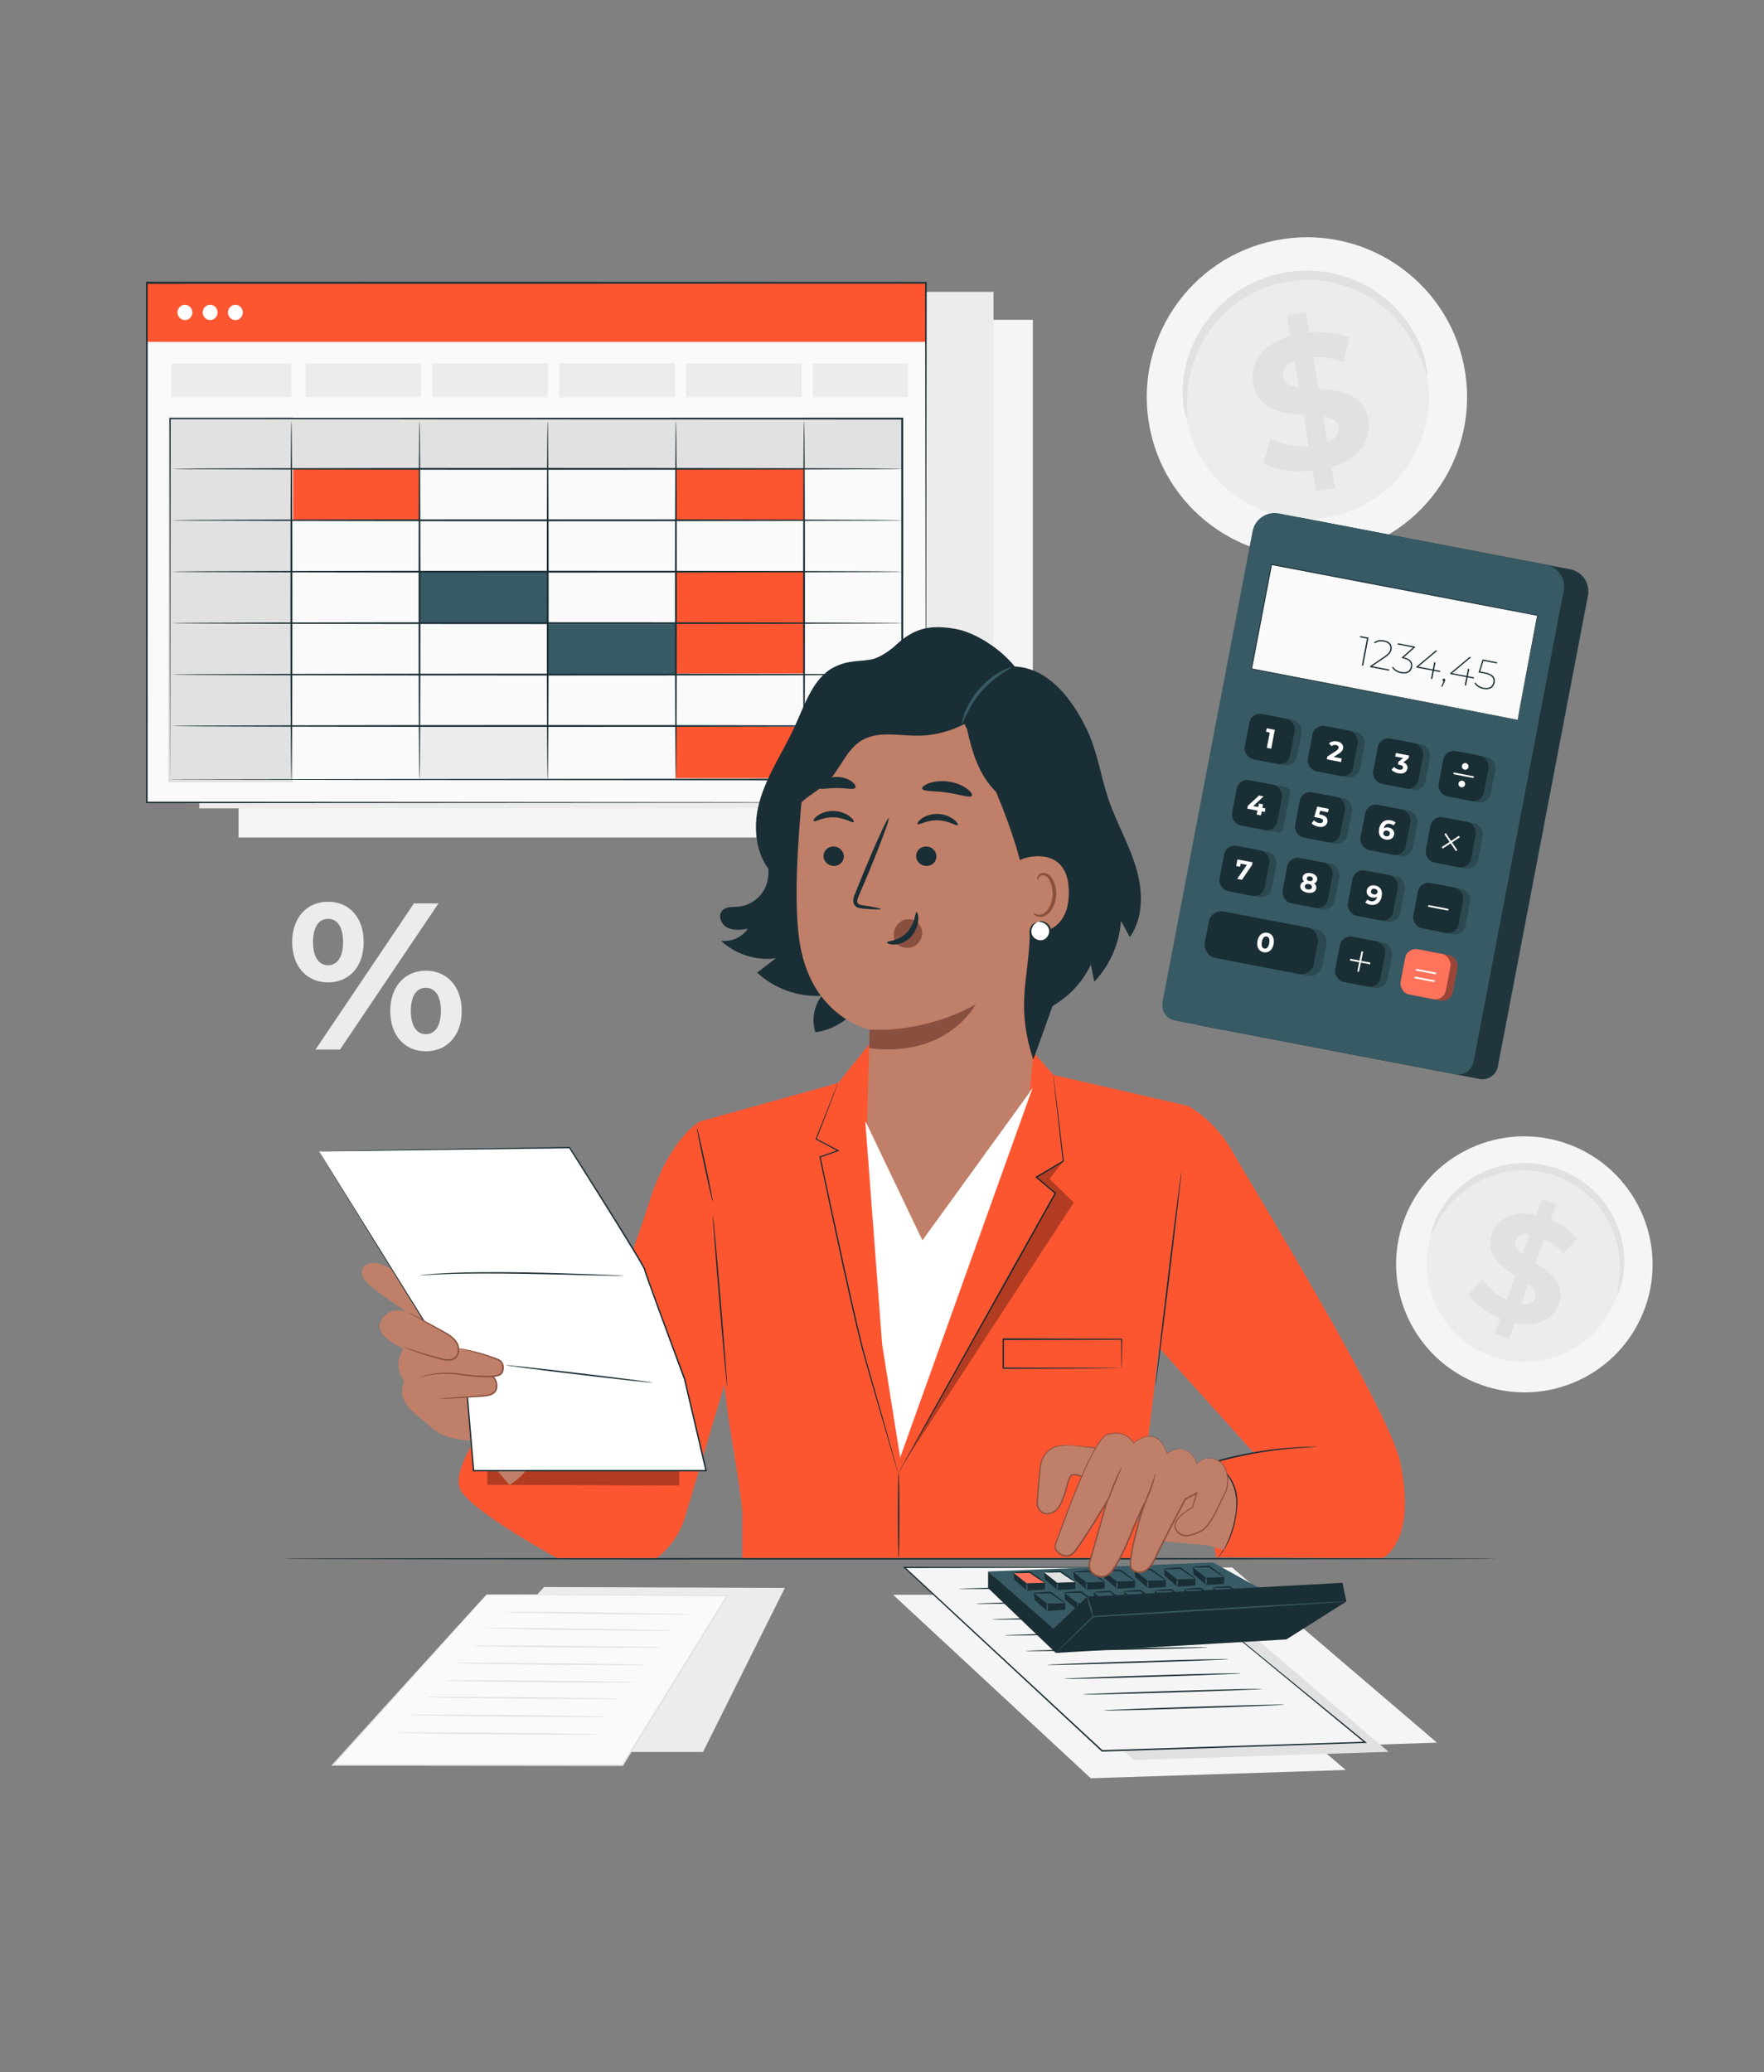 <?xml version="1.0" encoding="UTF-8"?>
<svg id="Layer_1" data-name="Layer 1" xmlns="http://www.w3.org/2000/svg" viewBox="0 0 344 404">
  <rect x="0" y="0" width="344" height="404" fill="#808080" stroke="none"/>
  <defs>
    <style>
      .cls-1 {
        fill: #c07f68;
      }

      .cls-2 {
        fill: #fff;
      }

      .cls-3 {
        fill: #ff735d;
      }

      .cls-4 {
        fill: #fafafa;
      }

      .cls-5 {
        fill: #f5f5f5;
      }

      .cls-6 {
        opacity: .2;
      }

      .cls-7 {
        fill: #fc5631;
      }

      .cls-8 {
        fill: #8a503f;
      }

      .cls-9 {
        fill: #e1e1e1;
      }

      .cls-10 {
        opacity: .4;
      }

      .cls-11 {
        opacity: .3;
      }

      .cls-12 {
        fill: #375a64;
      }

      .cls-13 {
        fill: #ececec;
      }

      .cls-14 {
        fill: #1a2e35;
      }
    </style>
  </defs>
  <g>
    <polygon class="cls-13" points="106.11 309.44 105.24 310.37 79.07 341.57 137.09 341.6 153.05 309.61 106.11 309.44"/>
    <g>
      <polygon class="cls-4" points="94.9 310.9 94.02 311.86 64.87 344.11 121.41 344.15 141.84 311.07 94.9 310.9"/>
      <path class="cls-9" d="M94.9,310.9s.07,0,.21,0c.15,0,.36,0,.64,0,.57,0,1.41,0,2.51,0,2.21,0,5.43,0,9.53,0,8.23,.02,19.97,.04,34.05,.07h.22s-.12,.19-.12,.19c-6.02,9.75-12.97,21.04-20.41,33.09l-.04,.07h-.08c-2.47,0-5.09,0-7.75,0-17.95-.02-34.71-.04-48.79-.05h-.28s.19-.21,.19-.21c9.04-9.97,16.56-18.26,21.82-24.07,2.63-2.89,4.7-5.16,6.11-6.71,.71-.77,1.25-1.36,1.62-1.76,.37-.4,.56-.59,.56-.59,0,0-.18,.22-.54,.62-.36,.41-.9,1.01-1.59,1.78-1.4,1.56-3.45,3.85-6.06,6.76-5.24,5.82-12.74,14.14-21.75,24.14l-.09-.21c14.08,0,30.84,0,48.79,0,2.65,0,5.28,0,7.75,0l-.12,.07c7.44-12.04,14.41-23.32,20.44-33.07l.11,.19c-14.07-.07-25.79-.14-34.01-.18-4.1-.03-7.33-.05-9.54-.07-1.1-.01-1.94-.02-2.52-.03-.28,0-.5,0-.65-.01-.15,0-.22,0-.22,0Z"/>
    </g>
    <path class="cls-9" d="M116.45,338.18s-.14,.02-.4,.03c-.29,0-.67,0-1.14,.02-1.03,0-2.45,0-4.2,0-3.58-.02-8.46-.05-13.86-.08-5.4-.07-10.29-.12-13.86-.17-1.75-.04-3.18-.06-4.2-.08-.47-.02-.85-.03-1.14-.04-.26-.01-.4-.02-.4-.03s.14-.02,.4-.03c.29,0,.67,0,1.14-.02,1.03,0,2.45,0,4.2,0,3.58,.02,8.46,.05,13.86,.08,5.4,.07,10.28,.12,13.86,.17,1.75,.04,3.18,.06,4.2,.08,.47,.02,.85,.03,1.14,.04,.26,.01,.4,.02,.4,.03Z"/>
    <path class="cls-9" d="M118.13,334.72s-.13,.02-.39,.03c-.28,0-.65,.01-1.11,.02-1,0-2.39,0-4.1,0-3.49-.02-8.26-.05-13.52-.08-5.27-.06-10.03-.12-13.52-.17-1.71-.03-3.1-.06-4.1-.08-.46-.02-.83-.03-1.11-.04-.25-.01-.39-.02-.39-.03s.13-.02,.39-.03c.28,0,.65-.01,1.11-.02,1,0,2.39,0,4.1,0,3.49,.02,8.26,.05,13.53,.08,5.27,.06,10.03,.12,13.52,.17,1.71,.03,3.1,.06,4.1,.08,.46,.02,.83,.03,1.11,.04,.25,.01,.39,.02,.39,.03Z"/>
    <path class="cls-9" d="M120.66,331.23s-.13,.02-.38,.03c-.28,0-.64,.01-1.09,.02-.98,0-2.35,0-4.02,0-3.43-.02-8.11-.05-13.28-.08-5.17-.06-9.85-.12-13.28-.16-1.67-.03-3.04-.06-4.02-.08-.45-.02-.81-.03-1.09-.04-.25-.01-.38-.02-.38-.03s.13-.02,.38-.03c.28,0,.64-.01,1.09-.02,.98,0,2.35,0,4.02,0,3.43,.02,8.11,.05,13.28,.08,5.17,.06,9.85,.12,13.28,.16,1.67,.03,3.04,.06,4.02,.08,.45,.02,.81,.03,1.09,.04,.25,.01,.38,.02,.38,.03Z"/>
    <path class="cls-9" d="M123.58,328s-.13,.02-.37,.03c-.27,0-.63,.01-1.07,.02-.97,0-2.3,0-3.94,.01-3.36-.02-7.94-.05-13-.08-5.06-.06-9.65-.12-13.01-.16-1.64-.03-2.98-.06-3.94-.08-.44-.02-.8-.03-1.07-.04-.24-.01-.37-.02-.37-.03s.13-.02,.37-.03c.27,0,.63-.01,1.07-.02,.97,0,2.3,0,3.94-.01,3.36,.02,7.94,.05,13.01,.08,5.06,.06,9.65,.12,13,.16,1.64,.03,2.98,.06,3.94,.08,.44,.02,.8,.03,1.07,.04,.24,.01,.37,.02,.37,.03Z"/>
    <path class="cls-9" d="M125.73,324.6s-.13,.02-.37,.03c-.28,0-.63,.01-1.07,.02-.97,0-2.3,0-3.94,.01-3.36-.02-7.94-.05-13-.08-5.06-.06-9.65-.12-13.01-.16-1.64-.03-2.98-.06-3.94-.08-.44-.02-.8-.03-1.07-.04-.24-.01-.37-.02-.37-.03s.13-.02,.37-.03c.27,0,.63-.01,1.07-.02,.97,0,2.3,0,3.94-.01,3.36,.02,7.94,.05,13.01,.08,5.06,.06,9.65,.12,13,.16,1.64,.03,2.98,.06,3.94,.08,.44,.02,.8,.03,1.07,.04,.24,.01,.37,.02,.37,.03Z"/>
    <path class="cls-9" d="M128.91,321.22s-.13,.02-.37,.03c-.28,0-.63,.01-1.07,.02-.97,0-2.3,0-3.94,.01-3.36-.02-7.94-.05-13-.08-5.06-.06-9.65-.12-13.01-.16-1.64-.03-2.98-.06-3.94-.08-.44-.02-.8-.03-1.07-.04-.24-.01-.37-.02-.37-.03s.13-.02,.37-.03c.27,0,.63-.01,1.07-.02,.97,0,2.3,0,3.94-.01,3.36,.02,7.94,.05,13.01,.08,5.06,.06,9.65,.12,13,.16,1.64,.03,2.98,.06,3.94,.08,.44,.02,.8,.03,1.07,.04,.24,.01,.37,.02,.37,.03Z"/>
    <path class="cls-9" d="M131.25,317.93s-.13,.02-.37,.02c-.27,0-.63,0-1.07,.01-.97,0-2.3,0-3.94,0-3.36-.03-7.94-.08-13-.13-5.06-.09-9.65-.16-13-.22-1.64-.04-2.98-.08-3.94-.1-.44-.02-.8-.03-1.07-.04-.24-.01-.37-.02-.37-.03,0,0,.13-.02,.37-.02,.27,0,.63,0,1.07-.01,.97,0,2.3,0,3.94,0,3.36,.03,7.94,.08,13.01,.13,5.06,.09,9.64,.16,13,.22,1.64,.04,2.98,.08,3.94,.1,.44,.02,.8,.03,1.07,.04,.24,.01,.37,.02,.37,.03Z"/>
    <path class="cls-9" d="M134.84,314.79s-.13,.02-.37,.02c-.28,0-.63,0-1.07,.01-.97,0-2.3,0-3.94,0-3.36-.03-7.94-.08-13-.13-5.06-.09-9.65-.16-13-.22-1.64-.04-2.98-.08-3.94-.1-.44-.02-.8-.03-1.07-.04-.24-.01-.37-.02-.37-.03,0-.01,.13-.02,.37-.02,.27,0,.63,0,1.07-.01,.97,0,2.3,0,3.94,0,3.36,.03,7.94,.08,13.01,.13,5.06,.09,9.64,.16,13,.22,1.64,.04,2.98,.08,3.94,.1,.44,.02,.8,.03,1.07,.04,.24,.01,.37,.02,.37,.03Z"/>
  </g>
  <path class="cls-13" d="M56.98,183.68c0-4.8,2.89-7.86,6.99-7.86s6.95,3.01,6.95,7.86-2.85,7.86-6.95,7.86-6.99-3.05-6.99-7.86Zm9.92,0c0-3.05-1.17-4.52-2.93-4.52s-2.93,1.51-2.93,4.52,1.21,4.52,2.93,4.52,2.93-1.47,2.93-4.52Zm13.82-7.53h4.78l-19.2,28.5h-4.78l19.2-28.5Zm-4.62,20.97c0-4.8,2.89-7.86,6.95-7.86s6.99,3.05,6.99,7.86-2.89,7.86-6.99,7.86-6.95-3.05-6.95-7.86Zm9.88,0c0-3.01-1.16-4.52-2.93-4.52s-2.93,1.47-2.93,4.52,1.21,4.52,2.93,4.52,2.93-1.51,2.93-4.52Z"/>
  <g>
    <g>
      <path class="cls-5" d="M285.75,72.77c2.56,17.02-9.18,32.9-26.24,35.47-17.06,2.57-32.96-9.14-35.53-26.16-2.57-17.02,9.18-32.9,26.24-35.47,17.06-2.57,32.96,9.14,35.53,26.16Z"/>
      <path class="cls-13" d="M278.4,73.88c1.95,12.97-7,25.07-20,27.03-13,1.96-25.12-6.97-27.07-19.93-1.95-12.97,7-25.07,20-27.03,13-1.96,25.12,6.97,27.07,19.93Z"/>
      <path class="cls-9" d="M278.29,73.15c-.14,.03-.4-.99-1.05-2.74-.66-1.73-1.76-4.22-3.8-6.8-1.02-1.29-2.26-2.59-3.76-3.81-1.5-1.2-3.24-2.32-5.22-3.19-.98-.44-2.02-.83-3.11-1.13-1.08-.31-2.21-.56-3.37-.7-1.16-.14-2.35-.23-3.56-.19-1.21,.04-2.43,.16-3.65,.37-1.22,.23-2.41,.55-3.55,.94-1.14,.39-2.23,.89-3.26,1.44-1.04,.54-2,1.18-2.91,1.85-.91,.67-1.74,1.4-2.51,2.16-1.54,1.51-2.77,3.18-3.75,4.83-.97,1.66-1.67,3.33-2.17,4.89-.99,3.14-1.14,5.85-1.14,7.71,.01,1.86,.13,2.91-.01,2.93-.1,.02-.47-.98-.7-2.89-.22-1.9-.27-4.74,.61-8.1,.44-1.68,1.12-3.47,2.09-5.28,.99-1.79,2.25-3.61,3.87-5.27,.8-.83,1.68-1.63,2.65-2.37,.96-.74,1.99-1.43,3.11-2.03,1.11-.6,2.28-1.15,3.51-1.58,1.23-.43,2.51-.78,3.83-1.03,1.32-.23,2.64-.36,3.94-.39,1.31-.03,2.59,.06,3.84,.23,1.25,.16,2.46,.45,3.62,.8,1.16,.34,2.27,.78,3.32,1.27,2.1,.98,3.93,2.23,5.49,3.55,1.55,1.34,2.81,2.78,3.82,4.19,2.02,2.83,2.98,5.51,3.45,7.36,.46,1.87,.48,2.93,.37,2.95Z"/>
    </g>
    <path class="cls-9" d="M259.65,91.07l.68,4.09-3.65,.6-.66-3.98c-3.65,.38-7.31-.18-9.58-1.42l1.27-4.79c2.05,1.05,4.84,1.6,7.51,1.42l-1.01-6.1c-4.22-.31-8.97-.92-9.83-6.14-.64-3.87,1.62-7.66,7.28-9.27l-.67-4.05,3.65-.6,.66,3.98c2.78-.23,5.56,.05,7.78,1l-1.08,4.79c-2.04-.75-4.04-1.06-5.9-.98l1.03,6.21c4.21,.28,8.89,.89,9.74,6.04,.63,3.8-1.6,7.54-7.22,9.19Zm-6.32-15.54l-.86-5.19c-1.86,.76-2.45,1.94-2.25,3.15,.21,1.28,1.42,1.79,3.11,2.04Zm7.74,7.76c-.21-1.28-1.39-1.8-3.05-2.09l.83,5.04c1.76-.7,2.41-1.79,2.21-2.95Z"/>
  </g>
  <g>
    <g>
      <path class="cls-5" d="M320.77,255.06c-4.71,12.95-19.05,19.63-32.03,14.91-12.98-4.72-19.69-19.04-14.98-31.99,4.71-12.95,19.04-19.63,32.03-14.91,12.98,4.72,19.69,19.04,14.99,31.99Z"/>
      <path class="cls-13" d="M315.18,253.02c-3.59,9.87-14.51,14.96-24.41,11.36-9.89-3.59-15.01-14.51-11.42-24.38,3.59-9.87,14.51-14.96,24.41-11.36,9.89,3.59,15.01,14.51,11.42,24.38Z"/>
      <path class="cls-9" d="M315.38,252.46c-.11-.04,.1-.85,.31-2.33,.2-1.47,.38-3.64-.07-6.24-.22-1.3-.6-2.69-1.19-4.12-.6-1.42-1.39-2.87-2.45-4.24-.52-.69-1.1-1.36-1.75-1.98-.65-.63-1.34-1.24-2.11-1.78-.76-.55-1.57-1.06-2.43-1.5-.86-.44-1.77-.82-2.71-1.14-.95-.3-1.9-.53-2.86-.69-.96-.16-1.91-.22-2.85-.24-.94-.01-1.86,.06-2.75,.19-.89,.12-1.76,.32-2.59,.56-1.66,.48-3.16,1.18-4.49,1.96-1.32,.8-2.45,1.7-3.4,2.61-1.9,1.83-3.04,3.68-3.75,4.98-.71,1.31-1.02,2.09-1.13,2.06-.08-.02,.05-.87,.61-2.3,.57-1.42,1.62-3.44,3.53-5.47,.95-1.01,2.11-2.02,3.49-2.91,1.38-.88,2.97-1.68,4.74-2.22,.88-.28,1.81-.51,2.77-.65,.96-.15,1.95-.24,2.96-.24,1.01,0,2.04,.07,3.07,.23,1.03,.17,2.07,.41,3.09,.74,1.02,.34,2,.75,2.92,1.23,.93,.48,1.8,1.04,2.61,1.63,.82,.59,1.56,1.26,2.24,1.95,.69,.69,1.3,1.42,1.85,2.16,1.1,1.49,1.91,3.07,2.5,4.6,.58,1.54,.91,3.04,1.08,4.41,.34,2.77-.01,5.02-.39,6.5-.39,1.49-.79,2.24-.87,2.22Z"/>
    </g>
    <path class="cls-9" d="M295.41,257.94l-1.09,3.14-2.8-.97,1.06-3.05c-2.71-1.13-5.07-2.92-6.19-4.66l2.73-2.88c1.04,1.52,2.79,2.98,4.74,3.87l1.62-4.68c-2.85-1.83-5.96-4.08-4.57-8.08,1.03-2.97,4.07-4.77,8.67-3.74l1.08-3.11,2.8,.97-1.06,3.05c2.04,.9,3.89,2.17,5.09,3.68l-2.6,2.96c-1.15-1.31-2.44-2.29-3.78-2.94l-1.65,4.76c2.86,1.81,5.91,4.03,4.54,7.98-1.01,2.91-4.01,4.69-8.59,3.7Zm1.5-13.35l1.38-3.98c-1.6-.18-2.47,.43-2.79,1.35-.34,.98,.32,1.8,1.41,2.62Zm2.47,8.42c.34-.98-.29-1.79-1.35-2.63l-1.34,3.86c1.51,.18,2.38-.34,2.69-1.23Z"/>
  </g>
  <rect class="cls-5" x="46.52" y="62.36" width="154.89" height="100.93"/>
  <rect class="cls-13" x="38.86" y="56.9" width="154.89" height="100.71"/>
  <path class="cls-14" d="M291.94,303.92c0,.08-53.09,.15-118.56,.15s-118.57-.06-118.57-.15,53.08-.15,118.57-.15,118.56,.06,118.56,.15Z"/>
  <g>
    <polygon class="cls-5" points="280.22 339.78 230.51 341.39 191.96 305.63 240.27 305.63 280.22 339.78"/>
    <polygon class="cls-5" points="262.43 345.11 212.71 346.72 174.17 310.95 222.47 310.95 262.43 345.11"/>
    <polygon class="cls-9" points="270.79 341.57 221.08 343.18 182.53 307.41 230.83 307.41 270.79 341.57"/>
    <g>
      <polygon class="cls-5" points="224.68 305.63 176.38 305.63 214.92 341.39 266.23 339.73 224.68 305.63"/>
      <path class="cls-14" d="M224.68,305.63s.07,.05,.2,.15c.13,.11,.33,.26,.58,.46,.51,.42,1.26,1.02,2.24,1.81,1.96,1.6,4.83,3.94,8.48,6.91,7.3,5.97,17.7,14.49,30.14,24.67l.26,.21h-.34c-14.42,.48-31.28,1.04-49.2,1.62-.71,.02-1.41,.05-2.1,.07h-.06s-.04-.04-.04-.04c-14.19-13.18-27.41-25.45-38.53-35.78l-.23-.21h.31c14.54,.02,26.62,.04,35.07,.05,4.21,.01,7.52,.03,9.78,.03,1.12,0,1.98,.01,2.57,.02,.58,0,.88,.02,.88,.02,0,0-.3,.01-.89,.02-.59,0-1.45,0-2.58,.02-2.27,0-5.58,.02-9.79,.03-8.44,.01-20.51,.03-35.04,.05l.08-.21c11.13,10.32,24.36,22.58,38.56,35.75l-.1-.04c.69-.02,1.4-.05,2.1-.07,17.92-.57,34.78-1.11,49.2-1.58l-.08,.23c-12.4-10.21-22.76-18.74-30.04-24.73-3.63-3-6.49-5.36-8.44-6.98-.97-.81-1.72-1.43-2.22-1.85-.25-.21-.44-.37-.57-.48-.13-.11-.19-.17-.19-.17Z"/>
    </g>
    <g>
      <path class="cls-14" d="M242,326.26c0,.08-7.7,.39-17.21,.68-9.51,.3-17.22,.47-17.22,.39,0-.08,7.7-.39,17.21-.68,9.51-.3,17.21-.47,17.22-.39Z"/>
      <path class="cls-14" d="M246.11,329.31c0,.08-7.83,.38-17.48,.68-9.66,.3-17.49,.47-17.49,.39,0-.08,7.82-.38,17.48-.68,9.66-.3,17.49-.47,17.49-.39Z"/>
      <path class="cls-14" d="M250.45,332.37c0,.08-7.88,.4-17.6,.71-9.73,.31-17.61,.5-17.62,.42,0-.08,7.88-.4,17.61-.71,9.72-.31,17.61-.5,17.61-.42Z"/>
      <path class="cls-14" d="M239.62,323.49c0,.08-7.93,.4-17.71,.71-9.79,.31-17.72,.5-17.72,.42,0-.08,7.93-.4,17.71-.71,9.78-.31,17.72-.5,17.72-.42Z"/>
    </g>
    <g>
      <path class="cls-14" d="M223.24,312.05c0,.08-7.36,.29-16.43,.46-9.08,.17-16.44,.25-16.44,.17,0-.08,7.35-.29,16.43-.46,9.08-.17,16.44-.25,16.44-.17Z"/>
      <path class="cls-14" d="M227.35,315.11c0,.08-7.58,.29-16.94,.47-9.36,.18-16.94,.26-16.94,.18,0-.08,7.58-.29,16.94-.47,9.35-.18,16.94-.26,16.94-.18Z"/>
      <path class="cls-14" d="M231.46,318.16c0,.08-7.96,.3-17.77,.49-9.82,.19-17.78,.28-17.78,.2,0-.08,7.95-.3,17.77-.49,9.82-.19,17.78-.28,17.78-.2Z"/>
      <path class="cls-14" d="M235.57,321.21c0,.08-7.96,.3-17.77,.49-9.82,.19-17.78,.28-17.78,.2,0-.08,7.95-.3,17.77-.49,9.82-.19,17.78-.28,17.78-.2Z"/>
      <path class="cls-14" d="M220.87,309.29s-.12,.02-.34,.03c-.26,.01-.58,.02-.99,.04-.9,.02-2.13,.06-3.63,.1-3.1,.06-7.32,.13-11.99,.22-4.67,.05-8.89,.1-11.99,.13-1.51,0-2.74,0-3.63,0-.4,0-.73,0-.99-.01-.23,0-.34-.01-.34-.02s.12-.02,.34-.03c.26-.01,.58-.02,.99-.04,.9-.02,2.13-.06,3.63-.1,3.1-.06,7.32-.13,11.99-.22,4.66-.05,8.88-.1,11.98-.13,1.51,0,2.74,0,3.63,0,.4,0,.73,0,.99,.01,.23,0,.34,.01,.35,.02Z"/>
    </g>
  </g>
  <g>
    <polygon class="cls-12" points="205.37 318.01 192.69 306.4 236.58 304.66 249.48 311.8 205.37 318.01"/>
    <g>
      <g>
        <polygon class="cls-14" points="197.81 308.02 200.27 310.14 200.26 308.63 197.66 306.68 197.81 308.02"/>
        <polygon class="cls-3" points="200.24 308.73 203.79 308.61 200.93 306.53 197.66 306.68 200.24 308.73"/>
        <polygon class="cls-14" points="200.24 308.73 200.27 310.14 203.75 309.91 203.79 308.61 200.24 308.73"/>
        <path class="cls-14" d="M203.79,308.61c-.05,.07-1.33-.76-2.86-1.84-.06-.04-.12-.08-.17-.12l.09,.03c-1.78,.08-3.19,.09-3.2,0s1.4-.21,3.18-.3h.05s.04,.03,.04,.03c.05,.04,.11,.08,.17,.12,1.53,1.08,2.74,2.01,2.69,2.08Z"/>
        <path class="cls-12" d="M200.26,310.14c-.08,0-.15-.31-.16-.7-.01-.39,.05-.7,.13-.7,.08,0,.15,.31,.16,.7,.01,.39-.05,.7-.13,.7Z"/>
      </g>
      <g>
        <polygon class="cls-14" points="203.76 307.91 206.22 310.02 206.21 308.52 203.6 306.57 203.76 307.91"/>
        <polygon class="cls-9" points="206.19 308.62 209.74 308.49 206.88 306.42 203.6 306.57 206.19 308.62"/>
        <polygon class="cls-14" points="206.19 308.62 206.22 310.02 209.69 309.8 209.74 308.49 206.19 308.62"/>
        <path class="cls-14" d="M209.74,308.49c-.05,.07-1.33-.76-2.86-1.84-.06-.04-.12-.08-.17-.12l.09,.03c-1.78,.08-3.19,.09-3.2,0,0-.08,1.4-.21,3.18-.3h.05s.04,.03,.04,.03c.05,.04,.11,.08,.17,.12,1.53,1.08,2.74,2.01,2.69,2.08Z"/>
        <path class="cls-12" d="M206.21,310.02c-.08,0-.15-.31-.16-.7-.01-.39,.05-.7,.13-.7,.08,0,.15,.31,.16,.7,.01,.39-.05,.7-.13,.7Z"/>
      </g>
      <g>
        <polygon class="cls-14" points="209.45 307.84 211.92 309.95 211.91 308.44 209.3 306.49 209.45 307.84"/>
        <polygon class="cls-12" points="211.88 308.54 215.44 308.42 212.57 306.34 209.3 306.49 211.88 308.54"/>
        <polygon class="cls-14" points="211.88 308.54 211.92 309.95 215.39 309.72 215.44 308.42 211.88 308.54"/>
        <path class="cls-14" d="M215.44,308.42c-.05,.07-1.33-.76-2.86-1.84-.06-.04-.12-.08-.17-.12l.09,.03c-1.78,.08-3.19,.09-3.2,0,0-.08,1.4-.21,3.18-.3h.05s.04,.03,.04,.03c.05,.04,.11,.08,.17,.12,1.53,1.08,2.74,2.01,2.69,2.08Z"/>
        <path class="cls-12" d="M211.9,309.95c-.08,0-.15-.31-.16-.7-.01-.39,.05-.7,.13-.7,.08,0,.15,.31,.16,.7,.01,.39-.05,.7-.13,.7Z"/>
      </g>
      <g>
        <polygon class="cls-14" points="215.38 307.67 217.85 309.78 217.84 308.27 215.23 306.32 215.38 307.67"/>
        <polygon class="cls-12" points="217.81 308.37 221.37 308.25 218.5 306.17 215.23 306.32 217.81 308.37"/>
        <polygon class="cls-14" points="217.81 308.37 217.85 309.78 221.32 309.55 221.37 308.25 217.81 308.37"/>
        <path class="cls-14" d="M221.37,308.25c-.05,.07-1.33-.76-2.86-1.84-.06-.04-.12-.08-.17-.12l.09,.03c-1.78,.08-3.19,.09-3.2,0,0-.08,1.4-.21,3.18-.3h.05s.04,.03,.04,.03c.05,.04,.11,.08,.17,.12,1.53,1.08,2.74,2.01,2.69,2.08Z"/>
        <path class="cls-12" d="M217.83,309.78c-.08,0-.15-.31-.16-.7-.01-.39,.05-.7,.13-.7,.08,0,.15,.31,.16,.7,.01,.39-.05,.7-.13,.7Z"/>
      </g>
      <g>
        <polygon class="cls-14" points="221.4 307.52 223.86 309.63 223.85 308.12 221.24 306.18 221.4 307.52"/>
        <polygon class="cls-12" points="223.83 308.22 227.38 308.1 224.52 306.02 221.24 306.18 223.83 308.22"/>
        <polygon class="cls-14" points="223.83 308.22 223.86 309.63 227.33 309.41 227.38 308.1 223.83 308.22"/>
        <path class="cls-14" d="M227.38,308.1c-.05,.07-1.33-.76-2.86-1.84-.06-.04-.12-.08-.17-.12l.09,.03c-1.78,.08-3.19,.09-3.2,0,0-.08,1.4-.21,3.18-.3h.05s.04,.03,.04,.03c.05,.04,.11,.08,.17,.12,1.53,1.08,2.74,2.01,2.69,2.08Z"/>
        <path class="cls-12" d="M223.85,309.63c-.08,0-.15-.31-.16-.7-.01-.39,.05-.7,.13-.7,.08,0,.15,.31,.16,.7,.01,.39-.05,.7-.13,.7Z"/>
      </g>
      <g>
        <polygon class="cls-14" points="227.14 307.25 229.6 309.36 229.59 307.86 226.99 305.91 227.14 307.25"/>
        <polygon class="cls-12" points="229.57 307.95 233.12 307.83 230.26 305.76 226.99 305.91 229.57 307.95"/>
        <polygon class="cls-14" points="229.57 307.95 229.6 309.36 233.08 309.14 233.12 307.83 229.57 307.95"/>
        <path class="cls-14" d="M233.12,307.83c-.05,.07-1.33-.76-2.86-1.84-.06-.04-.12-.08-.17-.12l.09,.03c-1.78,.08-3.19,.09-3.2,0,0-.08,1.4-.21,3.18-.3h.05s.04,.03,.04,.03c.05,.04,.11,.08,.17,.12,1.53,1.08,2.74,2.01,2.69,2.08Z"/>
        <path class="cls-12" d="M229.59,309.36c-.08,0-.15-.31-.16-.7-.01-.39,.05-.7,.13-.7,.08,0,.15,.31,.16,.7,.01,.39-.05,.7-.13,.7Z"/>
      </g>
      <g>
        <polygon class="cls-14" points="232.75 306.93 235.22 309.04 235.21 307.53 232.6 305.58 232.75 306.93"/>
        <polygon class="cls-12" points="235.18 307.63 238.74 307.51 235.88 305.43 232.6 305.58 235.18 307.63"/>
        <polygon class="cls-14" points="235.18 307.63 235.22 309.04 238.69 308.81 238.74 307.51 235.18 307.63"/>
        <path class="cls-14" d="M238.74,307.51c-.05,.07-1.33-.76-2.86-1.84-.06-.04-.12-.08-.17-.12l.09,.03c-1.78,.08-3.19,.09-3.2,0,0-.08,1.4-.21,3.18-.3h.05s.04,.03,.04,.03c.05,.04,.11,.08,.17,.12,1.53,1.08,2.74,2.01,2.69,2.08Z"/>
        <path class="cls-12" d="M235.21,309.04c-.08,0-.15-.31-.16-.7-.01-.39,.05-.7,.13-.7,.08,0,.15,.31,.16,.7,.01,.39-.05,.7-.13,.7Z"/>
      </g>
    </g>
    <g>
      <g>
        <polygon class="cls-14" points="201.78 311.99 204.24 314.1 204.23 312.6 201.62 310.65 201.78 311.99"/>
        <polygon class="cls-12" points="204.21 312.69 207.76 312.57 204.9 310.5 201.62 310.65 204.21 312.69"/>
        <polygon class="cls-14" points="204.21 312.69 204.24 314.1 207.71 313.88 207.76 312.57 204.21 312.69"/>
        <path class="cls-14" d="M207.76,312.57c-.05,.07-1.33-.76-2.86-1.84-.06-.04-.12-.08-.17-.12l.09,.03c-1.78,.08-3.19,.09-3.2,0,0-.08,1.4-.21,3.18-.3h.05s.04,.03,.04,.03c.05,.04,.11,.08,.17,.12,1.53,1.08,2.74,2.01,2.69,2.08Z"/>
        <path class="cls-12" d="M204.23,314.1c-.08,0-.15-.31-.16-.7-.01-.39,.05-.7,.13-.7,.08,0,.15,.31,.16,.7,.01,.39-.05,.7-.13,.7Z"/>
      </g>
      <g>
        <polygon class="cls-14" points="207.73 311.88 210.19 313.99 210.18 312.49 207.57 310.54 207.73 311.88"/>
        <polygon class="cls-12" points="210.15 312.58 213.71 312.46 210.85 310.39 207.57 310.54 210.15 312.58"/>
        <polygon class="cls-14" points="210.15 312.58 210.19 313.99 213.66 313.77 213.71 312.46 210.15 312.58"/>
        <path class="cls-14" d="M213.71,312.46c-.05,.07-1.33-.76-2.86-1.84-.06-.04-.12-.08-.17-.12l.09,.03c-1.78,.08-3.19,.09-3.2,0,0-.08,1.4-.21,3.18-.3h.05s.04,.03,.04,.03c.05,.04,.11,.08,.17,.12,1.53,1.08,2.74,2.01,2.69,2.08Z"/>
        <path class="cls-12" d="M210.18,313.99c-.08,0-.15-.31-.16-.7-.01-.39,.05-.7,.13-.7,.08,0,.15,.31,.16,.7,.01,.39-.05,.7-.13,.7Z"/>
      </g>
      <g>
        <polygon class="cls-14" points="213.42 311.8 215.88 313.92 215.87 312.41 213.27 310.46 213.42 311.8"/>
        <polygon class="cls-12" points="215.85 312.51 219.4 312.39 216.54 310.31 213.27 310.46 215.85 312.51"/>
        <polygon class="cls-14" points="215.85 312.51 215.88 313.92 219.36 313.69 219.4 312.39 215.85 312.51"/>
        <path class="cls-14" d="M219.4,312.39c-.05,.07-1.33-.76-2.86-1.84-.06-.04-.12-.08-.17-.12l.09,.03c-1.78,.08-3.19,.09-3.2,0,0-.08,1.4-.21,3.18-.3h.05s.04,.03,.04,.03c.05,.04,.11,.08,.17,.12,1.53,1.08,2.74,2.01,2.69,2.08Z"/>
        <path class="cls-12" d="M215.87,313.92c-.08,0-.15-.31-.16-.7-.01-.39,.05-.7,.13-.7,.08,0,.15,.31,.16,.7,.01,.39-.05,.7-.13,.7Z"/>
      </g>
      <g>
        <polygon class="cls-14" points="219.35 311.63 221.81 313.75 221.8 312.24 219.2 310.29 219.35 311.63"/>
        <polygon class="cls-12" points="221.78 312.34 225.33 312.22 222.47 310.14 219.2 310.29 221.78 312.34"/>
        <polygon class="cls-14" points="221.78 312.34 221.81 313.75 225.29 313.52 225.33 312.22 221.78 312.34"/>
        <path class="cls-14" d="M225.33,312.22c-.05,.07-1.33-.76-2.86-1.84-.06-.04-.12-.08-.17-.12l.09,.03c-1.78,.08-3.19,.09-3.2,0,0-.08,1.4-.21,3.18-.3h.05s.04,.03,.04,.03c.05,.04,.11,.08,.17,.12,1.53,1.08,2.74,2.01,2.69,2.08Z"/>
        <path class="cls-12" d="M221.8,313.75c-.08,0-.15-.31-.16-.7-.01-.39,.05-.7,.13-.7,.08,0,.15,.31,.16,.7,.01,.39-.05,.7-.13,.7Z"/>
      </g>
      <g>
        <polygon class="cls-14" points="225.36 311.48 227.83 313.6 227.82 312.09 225.21 310.14 225.36 311.48"/>
        <polygon class="cls-12" points="227.79 312.19 231.35 312.07 228.49 309.99 225.21 310.14 227.79 312.19"/>
        <polygon class="cls-14" points="227.79 312.19 227.83 313.6 231.3 313.37 231.35 312.07 227.79 312.19"/>
        <path class="cls-14" d="M231.35,312.07c-.05,.07-1.33-.76-2.86-1.84-.06-.04-.12-.08-.17-.12l.09,.03c-1.78,.08-3.19,.09-3.2,0,0-.08,1.4-.21,3.18-.3h.05s.04,.03,.04,.03c.05,.04,.11,.08,.17,.12,1.53,1.08,2.74,2.01,2.69,2.08Z"/>
        <path class="cls-12" d="M227.82,313.6c-.08,0-.15-.31-.16-.7-.01-.39,.05-.7,.13-.7,.08,0,.15,.31,.16,.7,.01,.39-.05,.7-.13,.7Z"/>
      </g>
      <g>
        <polygon class="cls-14" points="231.11 311.22 233.57 313.33 233.56 311.82 230.95 309.87 231.11 311.22"/>
        <polygon class="cls-12" points="233.54 311.92 237.09 311.8 234.23 309.72 230.95 309.87 233.54 311.92"/>
        <polygon class="cls-14" points="233.54 311.92 233.57 313.33 237.04 313.1 237.09 311.8 233.54 311.92"/>
        <path class="cls-14" d="M237.09,311.8c-.05,.07-1.33-.76-2.86-1.84-.06-.04-.12-.08-.17-.12l.09,.03c-1.78,.08-3.19,.09-3.2,0s1.4-.21,3.18-.3h.05s.04,.03,.04,.03c.05,.04,.11,.08,.17,.12,1.53,1.08,2.74,2.01,2.69,2.08Z"/>
        <path class="cls-12" d="M233.56,313.33c-.08,0-.15-.31-.16-.7-.01-.39,.05-.7,.13-.7,.08,0,.15,.31,.16,.7,.01,.39-.05,.7-.13,.7Z"/>
      </g>
      <g>
        <polygon class="cls-14" points="236.72 310.89 239.18 313.01 239.17 311.5 236.57 309.55 236.72 310.89"/>
        <polygon class="cls-12" points="239.15 311.6 242.7 311.48 239.84 309.4 236.57 309.55 239.15 311.6"/>
        <polygon class="cls-14" points="239.15 311.6 239.18 313.01 242.66 312.78 242.7 311.48 239.15 311.6"/>
        <path class="cls-14" d="M242.7,311.48c-.05,.07-1.33-.76-2.86-1.84-.06-.04-.12-.08-.17-.12l.09,.03c-1.78,.08-3.19,.09-3.2,0,0-.08,1.4-.21,3.18-.3h.05s.04,.03,.04,.03c.05,.04,.11,.08,.17,.12,1.53,1.08,2.74,2.01,2.69,2.08Z"/>
        <path class="cls-12" d="M239.17,313.01c-.08,0-.15-.31-.16-.7-.01-.39,.05-.7,.13-.7,.08,0,.15,.31,.16,.7,.01,.39-.05,.7-.13,.7Z"/>
      </g>
    </g>
    <g>
      <polygon class="cls-14" points="261.8 308.61 212.04 311.32 205.43 317.57 192.69 306.4 192.69 309.64 205.89 322.28 213.17 315.2 262.56 312.26 261.8 308.61"/>
      <polygon class="cls-14" points="205.89 322.28 250.85 319.65 262.56 312.26 211.98 314.24 205.89 322.28"/>
      <path class="cls-12" d="M262.56,312.26s-.05,.01-.15,.02c-.12,.01-.27,.02-.45,.04-.42,.03-1,.08-1.73,.13-1.53,.1-3.7,.25-6.38,.43-5.41,.33-12.84,.79-21.04,1.3-7.55,.44-14.44,.83-19.63,1.13l.07-.03c-2.25,2.16-4.07,3.91-5.36,5.14-.63,.59-1.12,1.06-1.47,1.39-.16,.15-.29,.26-.39,.36-.09,.08-.14,.12-.14,.11,0,0,.04-.05,.12-.14,.09-.1,.22-.22,.37-.38,.34-.34,.82-.82,1.43-1.43,1.27-1.25,3.07-3.03,5.29-5.21l.03-.03h.04c5.18-.32,12.08-.74,19.63-1.21,8.21-.47,15.64-.9,21.05-1.21,2.68-.14,4.85-.25,6.38-.33,.74-.03,1.32-.06,1.74-.08,.18,0,.33,0,.45-.01,.1,0,.15,0,.15,0Z"/>
      <path class="cls-12" d="M213.17,315.2c-.08,.02-.39-.83-.71-1.9-.31-1.07-.5-1.96-.43-1.98,.08-.02,.39,.83,.71,1.9,.31,1.07,.5,1.96,.43,1.98Z"/>
    </g>
  </g>
  <g>
    <path class="cls-12" d="M288.52,210.37l-54.61-10.45c-1.67-.32-2.77-1.93-2.45-3.6l17.57-91.81c.45-2.37,2.75-3.93,5.12-3.47l52.07,9.97c2.37,.45,3.93,2.75,3.47,5.12l-17.57,91.81c-.32,1.67-1.93,2.77-3.6,2.45Z"/>
    <g class="cls-10">
      <path d="M288.47,210.36l-54.61-10.45c-1.67-.32-2.77-1.93-2.45-3.6l17.57-91.81c.45-2.37,2.75-3.93,5.12-3.47l52.07,9.97c2.37,.45,3.93,2.75,3.47,5.12l-17.57,91.81c-.32,1.67-1.93,2.77-3.6,2.45Z"/>
    </g>
    <g>
      <path class="cls-12" d="M283.76,209.44l-54.61-10.45c-1.67-.32-2.77-1.93-2.45-3.6l17.57-91.81c.45-2.37,2.75-3.93,5.12-3.47l52.07,9.97c2.37,.45,3.93,2.75,3.47,5.12l-17.57,91.81c-.32,1.67-1.93,2.77-3.6,2.45Z"/>
      <rect class="cls-12" x="237.64" y="179.6" width="20.83" height="9.2" rx="2.42" ry="2.42" transform="translate(39.05 -43.35) rotate(10.84)"/>
      <g class="cls-6">
        <rect x="237.64" y="179.6" width="20.83" height="9.2" rx="2.42" ry="2.42" transform="translate(39.05 -43.35) rotate(10.84)"/>
      </g>
      <g>
        <rect class="cls-4" x="261.59" y="98.79" width="20.71" height="52.8" transform="translate(97.87 368.76) rotate(-79.16)"/>
        <path class="cls-14" d="M295.93,140.33s.02-.13,.06-.36c.04-.24,.11-.59,.19-1.05,.17-.93,.43-2.29,.76-4.04,.66-3.51,1.62-8.59,2.82-14.89l.05,.07c-13.05-2.49-31.47-6.01-51.86-9.9h0s.1-.07,.1-.07c-1.36,7.11-2.68,13.99-3.9,20.34l-.07-.1c15.01,2.89,27.96,5.38,37.16,7.15,4.6,.89,8.27,1.6,10.79,2.09,1.26,.25,2.23,.44,2.89,.56,.33,.06,.58,.11,.75,.15,.17,.03,.26,.05,.26,.05,0,0-.08-.01-.25-.04-.17-.03-.42-.08-.74-.14-.66-.12-1.62-.3-2.88-.54-2.52-.48-6.18-1.17-10.78-2.04-9.22-1.76-22.2-4.22-37.23-7.09l-.08-.02,.02-.08c1.22-6.35,2.53-13.23,3.89-20.34l.02-.09,.09,.02h0c20.39,3.91,38.8,7.45,51.85,9.95h.06s-.01,.07-.01,.07c-1.22,6.32-2.21,11.4-2.89,14.92-.34,1.75-.61,3.1-.79,4.02-.09,.45-.16,.8-.21,1.04-.05,.23-.07,.35-.07,.35Z"/>
      </g>
      <g>
        <rect class="cls-12" x="244.5" y="139.83" width="8.98" height="8.98" rx="2.08" ry="2.08" transform="translate(31.57 -44.23) rotate(10.84)"/>
        <g class="cls-6">
          <rect x="244.5" y="139.83" width="8.98" height="8.98" rx="2.08" ry="2.08" transform="translate(31.57 -44.23) rotate(10.84)"/>
        </g>
        <rect class="cls-14" x="243.13" y="139.57" width="8.98" height="8.98" rx="2.08" ry="2.08" transform="translate(31.5 -43.98) rotate(10.84)"/>
        <path class="cls-2" d="M248.6,142.3l-.7,3.67-.85-.16,.57-2.99-.73-.14,.13-.68,1.58,.3Z"/>
      </g>
      <g>
        <rect class="cls-12" x="256.79" y="142.18" width="8.98" height="8.98" rx="2.08" ry="2.08" transform="translate(32.23 -46.5) rotate(10.84)"/>
        <g class="cls-6">
          <rect x="256.79" y="142.18" width="8.98" height="8.98" rx="2.08" ry="2.08" transform="translate(32.23 -46.5) rotate(10.84)"/>
        </g>
        <rect class="cls-14" x="255.43" y="141.92" width="8.98" height="8.98" rx="2.08" ry="2.08" transform="translate(32.16 -46.25) rotate(10.84)"/>
        <path class="cls-2" d="M261.65,147.89l-.13,.69-2.78-.53,.11-.55,1.67-1.07c.38-.25,.48-.43,.51-.6,.06-.29-.11-.49-.5-.57-.31-.06-.61,0-.83,.22l-.54-.52c.36-.36,.93-.53,1.59-.4,.82,.16,1.28,.68,1.16,1.35-.07,.36-.23,.66-.84,1.04l-1,.64,1.58,.3Z"/>
      </g>
      <g>
        <rect class="cls-12" x="269.53" y="144.62" width="8.98" height="8.98" rx="2.08" ry="2.08" transform="translate(32.92 -48.86) rotate(10.84)"/>
        <g class="cls-6">
          <rect x="269.53" y="144.62" width="8.98" height="8.98" rx="2.08" ry="2.08" transform="translate(32.92 -48.86) rotate(10.84)"/>
        </g>
        <rect class="cls-14" x="268.17" y="144.36" width="8.98" height="8.98" rx="2.08" ry="2.08" transform="translate(32.85 -48.6) rotate(10.84)"/>
        <path class="cls-2" d="M274.45,149.89c-.12,.62-.7,1.09-1.75,.89-.51-.1-1.02-.34-1.33-.66l.46-.59c.24,.26,.6,.46,.99,.53,.42,.08,.72-.04,.78-.34,.05-.28-.12-.49-.6-.58l-.39-.07,.11-.56,.92-.71-1.56-.3,.13-.68,2.57,.49-.11,.55-1.01,.79c.64,.23,.9,.71,.8,1.25Z"/>
      </g>
      <g>
        <rect class="cls-12" x="282.27" y="147.06" width="8.98" height="8.98" rx="2.08" ry="2.08" transform="translate(33.6 -51.21) rotate(10.84)"/>
        <g class="cls-6">
          <rect x="282.27" y="147.06" width="8.98" height="8.98" rx="2.08" ry="2.08" transform="translate(33.6 -51.21) rotate(10.84)"/>
        </g>
        <rect class="cls-14" x="280.94" y="146.8" width="8.98" height="8.98" rx="2.08" ry="2.08" transform="translate(33.53 -50.96) rotate(10.84)"/>
        <g>
          <rect class="cls-2" x="285.23" y="149.14" width=".34" height="4.01" transform="translate(83.3 403.04) rotate(-79.16)"/>
          <path class="cls-2" d="M286.37,149.55c-.07,.35-.41,.58-.76,.52-.35-.07-.58-.41-.52-.76,.07-.35,.41-.58,.76-.52,.35,.07,.58,.41,.52,.76Z"/>
          <path class="cls-2" d="M285.71,152.98c-.07,.35-.41,.58-.76,.52-.35-.07-.58-.41-.52-.76,.07-.35,.41-.58,.76-.52,.35,.07,.58,.41,.52,.76Z"/>
        </g>
      </g>
      <g>
        <g class="cls-6">
          <path d="M249.16,162.31l-6.98-1.34c-.51-.1-.84-.59-.74-1.09l1.34-6.98c.1-.51,.59-.84,1.09-.74l6.98,1.34c.54,.14,.86,.61,.74,1.09l-1.34,6.98c-.1,.51-.59,.84-1.09,.74Z"/>
        </g>
        <rect class="cls-14" x="240.66" y="152.48" width="8.98" height="8.98" rx="2.08" ry="2.08" transform="translate(33.88 -43.29) rotate(10.84)"/>
        <path class="cls-2" d="M246.65,158.32l-.6-.11-.15,.77-.83-.16,.15-.77-1.98-.38,.11-.57,2.18-2,.89,.17-2.03,1.9,.99,.19,.13-.69,.8,.15-.13,.69,.6,.11-.13,.69Z"/>
      </g>
      <g>
        <rect class="cls-12" x="254.32" y="155.1" width="8.98" height="8.98" rx="2.08" ry="2.08" transform="translate(34.62 -45.81) rotate(10.84)"/>
        <g class="cls-6">
          <rect x="254.32" y="155.1" width="8.98" height="8.98" rx="2.08" ry="2.08" transform="translate(34.62 -45.81) rotate(10.84)"/>
        </g>
        <rect class="cls-14" x="252.95" y="154.84" width="8.98" height="8.98" rx="2.08" ry="2.08" transform="translate(34.54 -45.56) rotate(10.84)"/>
        <path class="cls-2" d="M258.86,160.26c-.12,.65-.71,1.13-1.76,.93-.51-.1-1.02-.34-1.33-.66l.46-.59c.24,.26,.6,.46,.98,.53,.43,.08,.72-.05,.78-.35,.06-.29-.1-.51-.76-.64l-.94-.18,.58-2.03,2.24,.43-.13,.68-1.53-.29-.19,.69,.3,.06c1.09,.21,1.42,.78,1.3,1.43Z"/>
      </g>
      <g>
        <rect class="cls-12" x="267.06" y="157.54" width="8.98" height="8.98" rx="2.08" ry="2.08" transform="translate(35.3 -48.16) rotate(10.84)"/>
        <g class="cls-6">
          <rect x="267.06" y="157.54" width="8.98" height="8.98" rx="2.08" ry="2.08" transform="translate(35.3 -48.16) rotate(10.84)"/>
        </g>
        <rect class="cls-14" x="265.7" y="157.28" width="8.98" height="8.98" rx="2.08" ry="2.08" transform="translate(35.23 -47.91) rotate(10.84)"/>
        <path class="cls-2" d="M271.86,162.74c-.14,.75-.85,1.11-1.62,.96-1.01-.19-1.52-.95-1.29-2.14,.24-1.27,1.14-1.83,2.25-1.62,.39,.07,.75,.24,.97,.45l-.43,.56c-.18-.18-.41-.27-.65-.32-.61-.12-1.08,.17-1.24,.87,.26-.17,.59-.22,.97-.15,.71,.14,1.18,.69,1.05,1.39Zm-.83-.12c.06-.34-.14-.6-.52-.67-.37-.07-.68,.11-.74,.43-.06,.32,.13,.59,.54,.67,.36,.07,.65-.09,.72-.43Z"/>
      </g>
      <g>
        <rect class="cls-12" x="279.8" y="159.98" width="8.98" height="8.98" rx="2.08" ry="2.08" transform="translate(35.99 -50.51) rotate(10.84)"/>
        <g class="cls-6">
          <rect x="279.8" y="159.98" width="8.98" height="8.98" rx="2.08" ry="2.08" transform="translate(35.99 -50.51) rotate(10.84)"/>
        </g>
        <rect class="cls-14" x="278.44" y="159.71" width="8.98" height="8.98" rx="2.08" ry="2.08" transform="translate(35.91 -50.26) rotate(10.84)"/>
        <g>
          <rect class="cls-2" x="280.92" y="164.03" width="4.01" height=".34" transform="translate(-43.7 182.3) rotate(-33.3)"/>
          <rect class="cls-2" x="282.76" y="162.2" width=".34" height="4.01" transform="translate(-43.38 187.25) rotate(-34.17)"/>
        </g>
      </g>
      <g>
        <rect class="cls-12" x="239.57" y="165.55" width="8.98" height="8.98" rx="2.08" ry="2.08" transform="translate(36.32 -42.85) rotate(10.84)"/>
        <g class="cls-6">
          <rect x="239.57" y="165.55" width="8.98" height="8.98" rx="2.08" ry="2.08" transform="translate(36.32 -42.85) rotate(10.84)"/>
        </g>
        <rect class="cls-14" x="238.21" y="165.29" width="8.98" height="8.98" rx="2.08" ry="2.08" transform="translate(36.24 -42.6) rotate(10.84)"/>
        <path class="cls-2" d="M244.26,168.13l-.11,.55-1.96,2.86-.92-.18,1.89-2.73-1.22-.23-.11,.6-.76-.14,.25-1.29,2.94,.56Z"/>
      </g>
      <g>
        <rect class="cls-12" x="251.86" y="167.91" width="8.98" height="8.98" rx="2.08" ry="2.08" transform="translate(36.98 -45.12) rotate(10.84)"/>
        <g class="cls-6">
          <rect x="251.86" y="167.91" width="8.98" height="8.98" rx="2.08" ry="2.08" transform="translate(36.98 -45.12) rotate(10.84)"/>
        </g>
        <rect class="cls-14" x="250.5" y="167.64" width="8.98" height="8.98" rx="2.08" ry="2.08" transform="translate(36.91 -44.87) rotate(10.84)"/>
        <path class="cls-2" d="M256.69,173.22c-.13,.69-.84,1.01-1.77,.83-.93-.18-1.46-.73-1.33-1.42,.08-.39,.34-.65,.72-.76-.24-.22-.34-.51-.28-.84,.12-.65,.78-.94,1.61-.78,.85,.16,1.34,.68,1.22,1.32-.06,.33-.27,.56-.58,.67,.32,.25,.47,.58,.4,.97Zm-.86-.19c.06-.33-.17-.58-.59-.66-.42-.08-.72,.07-.78,.39-.06,.33,.16,.58,.58,.66,.43,.08,.73-.07,.79-.4Zm-.96-1.8c-.05,.28,.13,.49,.48,.56,.35,.07,.61-.06,.66-.34,.06-.29-.14-.51-.49-.57-.34-.07-.6,.06-.66,.35Z"/>
      </g>
      <g>
        <rect class="cls-12" x="264.61" y="170.34" width="8.98" height="8.98" rx="2.08" ry="2.08" transform="translate(37.67 -47.47) rotate(10.84)"/>
        <g class="cls-6">
          <rect x="264.61" y="170.34" width="8.98" height="8.98" rx="2.08" ry="2.08" transform="translate(37.67 -47.47) rotate(10.84)"/>
        </g>
        <rect class="cls-14" x="263.25" y="170.08" width="8.98" height="8.98" rx="2.08" ry="2.08" transform="translate(37.59 -47.22) rotate(10.84)"/>
        <path class="cls-2" d="M269.46,174.78c-.24,1.27-1.14,1.83-2.25,1.62-.39-.07-.74-.24-.97-.45l.43-.56c.17,.17,.4,.27,.65,.32,.61,.12,1.08-.17,1.24-.87-.26,.17-.59,.23-.98,.16-.71-.14-1.18-.69-1.05-1.39,.14-.75,.85-1.11,1.62-.96,1.02,.2,1.52,.95,1.29,2.14Zm-.83-.82c.06-.31-.13-.59-.54-.67-.36-.07-.65,.09-.72,.43-.06,.34,.14,.6,.52,.67,.37,.07,.67-.11,.74-.43Z"/>
      </g>
      <g>
        <rect class="cls-12" x="277.35" y="172.78" width="8.98" height="8.98" rx="2.08" ry="2.08" transform="translate(38.35 -49.82) rotate(10.84)"/>
        <g class="cls-6">
          <rect x="277.35" y="172.78" width="8.98" height="8.98" rx="2.08" ry="2.08" transform="translate(38.35 -49.82) rotate(10.84)"/>
        </g>
        <rect class="cls-14" x="275.99" y="172.52" width="8.98" height="8.98" rx="2.08" ry="2.08" transform="translate(38.28 -49.57) rotate(10.84)"/>
        <rect class="cls-2" x="280.31" y="175.01" width=".34" height="4.01" transform="translate(53.91 419.23) rotate(-79.17)"/>
      </g>
      <g>
        <rect class="cls-12" x="262.13" y="183.26" width="8.98" height="8.98" rx="2.08" ry="2.08" transform="translate(40.05 -46.78) rotate(10.84)"/>
        <g class="cls-6">
          <rect x="262.13" y="183.26" width="8.98" height="8.98" rx="2.08" ry="2.08" transform="translate(40.05 -46.78) rotate(10.84)"/>
        </g>
        <rect class="cls-14" x="260.77" y="183" width="8.98" height="8.98" rx="2.08" ry="2.08" transform="translate(39.98 -46.53) rotate(10.84)"/>
      </g>
      <g>
        <rect class="cls-3" x="274.88" y="185.7" width="8.98" height="8.98" rx="2.08" ry="2.08" transform="translate(40.74 -49.13) rotate(10.84)"/>
        <g class="cls-10">
          <rect x="274.88" y="185.7" width="8.98" height="8.98" rx="2.08" ry="2.08" transform="translate(40.74 -49.13) rotate(10.84)"/>
        </g>
        <rect class="cls-3" x="273.52" y="185.44" width="8.98" height="8.98" rx="2.08" ry="2.08" transform="translate(40.66 -48.88) rotate(10.84)"/>
        <g>
          <rect class="cls-2" x="277.93" y="187.44" width=".34" height="4.01" transform="translate(39.77 426.99) rotate(-79.17)"/>
          <rect class="cls-2" x="277.64" y="188.94" width=".34" height="4.01" transform="translate(38.07 427.93) rotate(-79.17)"/>
        </g>
      </g>
      <rect class="cls-14" x="235.16" y="179.2" width="21.66" height="9.2" rx="2.5" ry="2.5" transform="translate(38.94 -42.97) rotate(10.84)"/>
      <path class="cls-2" d="M245.22,183.47c.23-1.21,1.04-1.77,1.94-1.6,.91,.17,1.44,.99,1.21,2.2-.23,1.21-1.03,1.77-1.94,1.6-.9-.17-1.44-.99-1.21-2.2Zm2.29,.44c.16-.83-.07-1.24-.49-1.32-.42-.08-.78,.21-.94,1.04-.16,.83,.07,1.24,.49,1.32,.43,.08,.79-.21,.95-1.04Z"/>
      <g>
        <rect class="cls-2" x="263.26" y="187.32" width="4.01" height=".34" transform="translate(27.91 409.26) rotate(-78.31)"/>
        <rect class="cls-2" x="265.09" y="185.49" width=".34" height="4.01" transform="translate(31.25 412.79) rotate(-79.17)"/>
      </g>
      <g>
        <path class="cls-14" d="M266.88,124.32l-1.05,5.49-.26-.05,1-5.25-1.38-.26,.05-.24,1.64,.31Z"/>
        <path class="cls-14" d="M270.93,130.54l-.05,.24-3.72-.71,.04-.19,2.81-1.92c.8-.55,1.02-.92,1.11-1.37,.14-.73-.28-1.3-1.24-1.48-.73-.14-1.3-.03-1.77,.34l-.15-.21c.5-.39,1.17-.53,1.98-.38,1.05,.2,1.61,.87,1.44,1.76-.1,.52-.35,.94-1.21,1.53l-2.56,1.75,3.32,.64Z"/>
        <path class="cls-14" d="M275.39,130.07c-.17,.91-.94,1.43-2.15,1.2-.82-.16-1.49-.61-1.76-1.13l.18-.16c.25,.46,.84,.89,1.62,1.04,1.05,.2,1.7-.21,1.85-1,.15-.8-.28-1.41-1.44-1.63l-.31-.06,.04-.19,2.14-1.9-3.03-.58,.05-.24,3.37,.65-.04,.19-2.15,1.91c1.29,.25,1.8,1,1.63,1.91Z"/>
        <path class="cls-14" d="M280.8,131.04l-1.19-.23-.3,1.58-.26-.05,.3-1.59-3.15-.6,.04-.19,3.75-3.14,.31,.06-3.7,3.1,2.81,.54,.27-1.4,.26,.05-.27,1.4,1.19,.23-.05,.24Z"/>
        <path class="cls-14" d="M281.83,132.64c-.02,.1-.06,.16-.1,.28l-.48,1-.2-.04,.45-1.04c-.13-.05-.2-.17-.18-.3,.03-.14,.16-.24,.31-.21,.16,.03,.23,.18,.21,.31Z"/>
        <path class="cls-14" d="M287.39,132.3l-1.19-.23-.3,1.59-.26-.05,.3-1.59-3.15-.6,.04-.19,3.75-3.14,.31,.06-3.7,3.1,2.81,.54,.27-1.4,.26,.05-.27,1.4,1.19,.23-.05,.24Z"/>
        <path class="cls-14" d="M291.47,133.11c-.17,.89-.92,1.47-2.17,1.23-.81-.15-1.49-.61-1.75-1.12l.19-.16c.24,.46,.84,.89,1.61,1.04,1.07,.21,1.71-.26,1.86-1.04,.16-.85-.24-1.45-1.81-1.75l-1.07-.2,.79-2.53,2.83,.54-.05,.24-2.61-.5-.64,2.06,.85,.16c1.68,.32,2.16,1.06,1.98,2.03Z"/>
      </g>
    </g>
  </g>
  <g>
    <rect class="cls-4" x="28.62" y="55.17" width="151.93" height="101.32"/>
    <rect class="cls-7" x="56.82" y="91.42" width="25" height="10.03"/>
    <rect class="cls-7" x="131.81" y="91.42" width="25" height="10.03"/>
    <rect class="cls-7" x="131.81" y="111.33" width="25" height="10.03"/>
    <rect class="cls-7" x="131.81" y="121.29" width="25" height="10.03"/>
    <rect class="cls-12" x="81.81" y="111.51" width="25" height="10.03"/>
    <rect class="cls-12" x="106.77" y="121.66" width="25" height="10.03"/>
    <rect class="cls-13" x="81.81" y="141.55" width="25" height="10.43"/>
    <rect class="cls-7" x="131.81" y="141.69" width="25" height="10.03"/>
    <rect class="cls-9" x="40.98" y="81.62" width="134.96" height="9.8"/>
    <g>
      <rect class="cls-9" x="33.16" y="81.62" width="23.66" height="70.58"/>
      <path class="cls-9" d="M57.16,152.54h-24.34V81.28h24.34v71.26Zm-23.66-.68h22.98V81.96h-22.98v69.9Z"/>
    </g>
    <rect class="cls-7" x="28.62" y="55.17" width="151.93" height="11.49"/>
    <rect class="cls-13" x="33.43" y="70.85" width="23.39" height="6.58"/>
    <rect class="cls-13" x="59.56" y="70.85" width="22.56" height="6.58"/>
    <rect class="cls-13" x="84.3" y="70.85" width="22.56" height="6.58"/>
    <rect class="cls-13" x="109.04" y="70.85" width="22.56" height="6.58"/>
    <rect class="cls-13" x="133.78" y="70.85" width="22.56" height="6.58"/>
    <rect class="cls-13" x="158.52" y="70.85" width="18.54" height="6.58"/>
    <path class="cls-14" d="M33.16,151.98s.24,0,.7-.01c.46,0,1.14,0,2.04-.01,1.8,0,4.45-.01,7.89-.02,6.89-.01,16.93-.03,29.57-.05,25.27-.02,60.95-.05,102.58-.08l-.17,.17c0-21.76,0-45.57-.01-70.36h0s.18,.17,.18,.17c-55.16-.02-105.42-.03-142.78-.05l.13-.13c-.03,21.69-.05,39.26-.07,51.42-.01,6.09-.03,10.81-.03,14.03,0,1.6-.01,2.83-.01,3.66,0,.83-.01,1.26-.01,1.26,0,0,0-.41-.01-1.23,0-.82,0-2.04-.01-3.63,0-3.21-.02-7.93-.03-14-.02-12.18-.04-29.78-.07-51.5v-.13s.13,0,.13,0c37.36-.01,87.62-.03,142.78-.05h.18v.18h0c0,24.8,0,48.6-.01,70.37v.17h-.17c-41.68-.03-77.39-.06-102.69-.08-12.63-.02-22.66-.04-29.54-.05-3.43,0-6.07-.02-7.86-.02-.89,0-1.56,0-2.02-.01-.45,0-.68-.01-.68-.01Z"/>
    <path class="cls-14" d="M176.21,91.42c0,.1-31.97,.18-71.39,.18s-71.39-.08-71.39-.18,31.96-.18,71.39-.18,71.39,.08,71.39,.18Z"/>
    <path class="cls-14" d="M176.21,101.44c0,.1-31.97,.18-71.39,.18s-71.39-.08-71.39-.18,31.96-.18,71.39-.18,71.39,.08,71.39,.18Z"/>
    <path class="cls-14" d="M176.21,111.47c0,.1-31.97,.18-71.39,.18s-71.39-.08-71.39-.18,31.96-.18,71.39-.18,71.39,.08,71.39,.18Z"/>
    <path class="cls-14" d="M176.21,121.5c0,.1-31.97,.18-71.39,.18s-71.39-.08-71.39-.18,31.96-.18,71.39-.18,71.39,.08,71.39,.18Z"/>
    <path class="cls-14" d="M176.21,131.53c0,.1-31.97,.18-71.39,.18s-71.39-.08-71.39-.18,31.96-.18,71.39-.18,71.39,.08,71.39,.18Z"/>
    <path class="cls-14" d="M176.21,141.55c0,.1-31.97,.18-71.39,.18s-71.39-.08-71.39-.18,31.96-.18,71.39-.18,71.39,.08,71.39,.18Z"/>
    <path class="cls-14" d="M56.82,152.2c-.1,0-.18-15.71-.18-35.09s.08-35.09,.18-35.09,.18,15.71,.18,35.09-.08,35.09-.18,35.09Z"/>
    <path class="cls-14" d="M81.81,151.98c-.1,0-.18-15.66-.18-34.98s.08-34.99,.18-34.99,.18,15.66,.18,34.99-.08,34.98-.18,34.98Z"/>
    <path class="cls-14" d="M106.81,152.2c-.1,0-.18-15.71-.18-35.09s.08-35.09,.18-35.09,.18,15.71,.18,35.09-.08,35.09-.18,35.09Z"/>
    <path class="cls-14" d="M131.81,152.2c-.1,0-.18-15.71-.18-35.09s.08-35.09,.18-35.09,.18,15.71,.18,35.09-.08,35.09-.18,35.09Z"/>
    <path class="cls-14" d="M156.8,152.2c-.1,0-.18-15.71-.18-35.09s.08-35.09,.18-35.09,.18,15.71,.18,35.09-.08,35.09-.18,35.09Z"/>
    <path class="cls-2" d="M37.51,60.92c0,.82-.65,1.49-1.45,1.49s-1.45-.67-1.45-1.49,.65-1.49,1.45-1.49,1.45,.67,1.45,1.49Z"/>
    <path class="cls-2" d="M42.43,60.92c0,.82-.65,1.49-1.45,1.49s-1.45-.67-1.45-1.49,.65-1.49,1.45-1.49,1.45,.67,1.45,1.49Z"/>
    <path class="cls-2" d="M47.35,60.92c0,.82-.65,1.49-1.45,1.49s-1.45-.67-1.45-1.49,.65-1.49,1.45-1.49,1.45,.67,1.45,1.49Z"/>
    <path class="cls-14" d="M180.55,156.48c0-1.16-.06-39.59-.14-101.32l.14,.14c-41.83,0-94.66,.02-151.92,.04h-.01l.18-.18c0,36.08-.01,70.4-.01,101.32l-.16-.16c44.73,.03,82.69,.06,109.48,.08,13.4,.02,24.01,.03,31.27,.04,3.63,0,6.42,.02,8.31,.02,.94,0,1.66,0,2.14,0,.48,0,.73,0,.73,0,0,0-.24,0-.71,0-.48,0-1.19,0-2.12,0-1.88,0-4.66,.01-8.28,.02-7.25,.01-17.84,.02-31.23,.04-26.81,.02-64.81,.05-109.58,.08h-.16s0-.16,0-.16c0-30.92,0-65.23-.01-101.32v-.18h.19c57.26,.01,110.09,.03,151.92,.04h.14s0,.14,0,.14c-.09,61.72-.14,100.16-.14,101.32Z"/>
  </g>
  <g>
    <g>
      <path class="cls-7" d="M169.88,203.15l-6.44,8.01-26.88,7.48,4.01,43.41c1.24,17.02,2.98,21.19,4.18,32.5v9.22h76.34l10.66-88.13-26.32-6.05-5.66-6.44h-29.88Z"/>
      <polygon class="cls-2" points="168.74 218.65 172.03 262.13 175.54 284.19 201.35 212.17 180.53 236.85 168.74 218.65"/>
      <path class="cls-14" d="M175.17,287.3s.03-.07,.1-.21c.08-.15,.19-.35,.32-.61,.3-.54,.72-1.32,1.27-2.31,1.12-2.02,2.72-4.91,4.7-8.49,4-7.16,9.52-17.04,15.62-27.94,3.02-5.38,5.9-10.51,8.51-15.16l.03,.17c-1.28-1.08-2.52-2.13-3.71-3.13l-.14-.12,.15-.09c1.87-1.1,3.63-2.14,5.28-3.11l-.05,.11c-.58-5.14-1.05-9.34-1.38-12.26-.15-1.45-.28-2.58-.36-3.36-.04-.37-.07-.67-.09-.88-.02-.2-.02-.3-.02-.3,0,0,.02,.1,.05,.3,.03,.21,.07,.5,.12,.87,.1,.78,.24,1.91,.42,3.36,.35,2.92,.86,7.12,1.47,12.25v.07s-.05,.04-.05,.04c-1.64,.98-3.4,2.03-5.27,3.14l.02-.21c1.19,1,2.43,2.04,3.72,3.12l.08,.07-.05,.1c-2.61,4.65-5.48,9.79-8.49,15.17-6.12,10.89-11.67,20.75-15.69,27.9-2.01,3.55-3.65,6.43-4.79,8.44-.56,.98-1.01,1.75-1.31,2.29-.15,.25-.26,.45-.35,.59-.08,.13-.12,.2-.13,.2Z"/>
      <path class="cls-14" d="M175.17,287.3s-.03-.07-.07-.2c-.05-.15-.11-.35-.19-.61-.16-.55-.4-1.34-.7-2.34-.6-2.05-1.46-5-2.52-8.63-1.05-3.65-2.34-7.97-3.68-12.82-1.24-4.87-2.43-10.26-3.68-15.91-1.7-7.76-3.24-15.02-4.52-21.17l-.02-.11,.1-.04c1.23-.43,2.4-.84,3.52-1.23l-.02,.21c-1.54-.82-2.96-1.57-4.28-2.27l-.08-.04,.03-.08c1.34-3.38,2.43-6.1,3.18-8,.38-.93,.67-1.65,.87-2.16,.1-.23,.18-.42,.23-.56,.05-.12,.08-.19,.09-.19,0,0-.02,.07-.06,.2-.05,.14-.12,.33-.21,.57-.19,.51-.47,1.24-.82,2.18-.73,1.9-1.79,4.64-3.1,8.03l-.05-.13c1.32,.69,2.75,1.43,4.29,2.24l.23,.12-.25,.09c-1.12,.4-2.28,.81-3.51,1.25l.08-.14c1.3,6.14,2.86,13.4,4.56,21.16,1.25,5.65,2.43,11.05,3.66,15.91,1.31,4.83,2.6,9.18,3.62,12.83,1.03,3.64,1.86,6.6,2.44,8.66,.28,1.01,.5,1.8,.65,2.36,.07,.26,.12,.46,.16,.62,.03,.14,.05,.21,.05,.21Z"/>
      <path class="cls-7" d="M136.56,218.64s-5.91,2.88-10.08,16.13c-3.03,9.63-15.33,42.78-15.33,42.78l-13.63-3.98s-10.03,12.49-7.76,16.85c2.27,4.35,18.87,13.36,18.87,13.36h19.44c2.66-2.05,4.6-4.88,5.56-8.1l11.12-37.44-8.19-39.6Z"/>
      <path class="cls-7" d="M231.74,215.65s5.16,2.75,8.56,8.79c3.4,6.04,30.49,50.14,32.74,60.59,3.35,15.62-3.35,18.73-3.35,18.73h-9.36l-23.18-.13-2.92-18.14,10.3-2.2-19.1-21.18-1.26,2.16-3.74-30.23,11.31-18.39Z"/>
      <path class="cls-14" d="M139.01,236.85c.08,0,.77,7.49,1.54,16.75,.77,9.26,1.33,16.77,1.25,16.77-.08,0-.77-7.49-1.54-16.75-.77-9.26-1.33-16.77-1.25-16.77Z"/>
      <path class="cls-14" d="M230.38,228.46c.08,0-.99,9.37-2.38,20.9-1.4,11.53-2.59,20.87-2.67,20.86-.08,0,.99-9.36,2.38-20.9,1.4-11.53,2.59-20.87,2.67-20.86Z"/>
      <path class="cls-14" d="M237.43,303.77s.09-.12,.26-.33c.17-.22,.42-.54,.7-.99,.56-.89,1.27-2.25,1.79-4.06,.27-.9,.5-1.91,.65-3,.15-1.09,.29-2.28,.15-3.5-.14-1.22-.56-2.47-1.29-3.59-.74-1.11-1.73-2.13-2.94-2.88-.08-.05-.17-.1-.25-.15l-.31-.17,.34-.1c5.48-1.61,10.61-2.37,14.31-2.67,1.86-.16,3.36-.23,4.4-.26,.52-.02,.92-.02,1.2-.02,.27,0,.42,0,.42,.01,0,0-.14,.03-.42,.05-.3,.02-.7,.05-1.19,.08-1.04,.07-2.54,.17-4.38,.35-3.7,.35-8.79,1.14-14.25,2.75l.03-.27c.09,.05,.18,.1,.27,.16,1.25,.78,2.26,1.82,3.02,2.97,.76,1.16,1.19,2.46,1.32,3.72,.13,1.27-.02,2.46-.18,3.56-.16,1.1-.4,2.12-.69,3.02-.56,1.82-1.3,3.18-1.9,4.06-.3,.44-.56,.76-.75,.97-.19,.21-.3,.3-.31,.3Z"/>
      <path class="cls-14" d="M175.24,303.77c-.08,0-.15-3.73-.15-8.34s.06-8.34,.15-8.34,.15,3.73,.15,8.34-.06,8.34-.15,8.34Z"/>
      <path class="cls-14" d="M218.73,266.78s-.01-.14-.02-.4c0-.27-.01-.64-.02-1.11-.01-.98-.03-2.38-.05-4.14l.09,.09c-5.2,.01-13.61,.03-23.09,.06,.06-.06-.15,.14,.14-.15h0v.72s0,.72,0,.72c0,.48,0,.95,0,1.42,0,.94,0,1.87,0,2.78l-.14-.14c6.55,.03,12.3,.05,16.44,.06,2.05,.02,3.7,.03,4.87,.04,.56,0,1,.01,1.32,.02,.14,0,.25,0,.35,0,.08,0,.12,0,.12,0,0,0-.14,.01-.43,.02-.31,0-.74,.01-1.29,.02-1.16,0-2.8,.02-4.83,.04-4.16,.02-9.94,.04-16.54,.06h-.14s0-.14,0-.14c0-.91,0-1.84,0-2.78,0-.47,0-.95,0-1.42v-.72s0-.36,0-.36v-.34h0v-.02h0c.29-.29,.08-.08,.15-.15,9.48,.02,17.89,.05,23.09,.06h.09s0,.09,0,.09c-.02,1.78-.04,3.2-.05,4.19,0,.46-.02,.82-.02,1.09,0,.25-.01,.37-.02,.36Z"/>
      <path class="cls-14" d="M139.01,234.36c-.08,.02-.84-3.2-1.69-7.2-.86-3.99-1.49-7.24-1.41-7.26,.08-.02,.84,3.2,1.69,7.2,.86,3.99,1.49,7.24,1.41,7.26Z"/>
      <g class="cls-11">
        <polygon points="176.45 285.01 209.41 234.46 204.65 229.86 207.37 226.39 202.1 229.51 205.81 232.64 176.45 285.01"/>
      </g>
      <g class="cls-11">
        <polygon points="95.02 286.71 95.02 289.52 132.44 289.64 132.44 286.71 95.02 286.71"/>
      </g>
    </g>
    <g>
      <path class="cls-14" d="M140.62,183.42c1.98,.27,4.08-.67,5.21-2.33-1.34,.21-2.79,.4-4-.22-1.21-.62-1.9-2.4-.95-3.37,.74-.76,1.96-.63,3.02-.71,2.46-.18,4.74-1.93,5.55-4.26,.9-2.57,.08-5.38-.25-8.08-.93-7.85,2.8-16.08,9.32-20.55l16.94-9.79c6.15,7.86,8.06,18.47,6.79,28.36-1.27,9.9-5.47,19.2-10.52,27.82-1.47,2.51-3.04,5-5.11,7.04-2.08,2.04-4.72,3.61-7.62,3.91-.76-2.38-.28-5.12,1.25-7.09-4.58,.29-9.25-1.38-12.6-4.51,1.21-.93,2.42-1.86,3.63-2.79-3.83,.51-7.86-.78-10.68-3.42Z"/>
      <g>
        <g>
          <path class="cls-1" d="M205.87,155.78c-.3-7.08-4.71-13.01-11.52-14.96l-21.24-6.07c-9.22-1.26-15.72,9.94-16.59,19.2-.97,10.29-1.69,21.16-.71,28.89,1.98,15.55,13.78,17.88,13.78,17.88,0-.02-.39,14.01-.51,18.53l10.8,22.59,20.94-28.9,5.1-56.99c.01-.26-.03,.16-.05-.19Z"/>
          <path class="cls-14" d="M160.6,166.78c-.07,1.05,.76,1.97,1.85,2.06,1.09,.09,2.03-.68,2.1-1.73,.07-1.05-.76-1.97-1.85-2.06-1.09-.09-2.03,.68-2.1,1.73Z"/>
          <path class="cls-14" d="M158.67,160.09c.24,.27,1.78-.8,3.91-.73,2.13,.04,3.67,1.19,3.91,.93,.12-.11-.12-.59-.79-1.1-.66-.52-1.79-1.03-3.12-1.07-1.33-.03-2.46,.42-3.12,.9-.67,.48-.91,.94-.79,1.06Z"/>
          <path class="cls-14" d="M178.66,166.78c-.07,1.05,.76,1.97,1.85,2.06,1.09,.09,2.03-.68,2.1-1.73,.07-1.05-.76-1.97-1.85-2.06-1.09-.09-2.03,.68-2.1,1.73Z"/>
          <path class="cls-14" d="M178.95,160.67c.24,.27,1.78-.8,3.91-.73,2.13,.04,3.67,1.19,3.91,.93,.12-.11-.12-.59-.79-1.1-.66-.52-1.79-1.03-3.12-1.07-1.33-.03-2.46,.42-3.12,.9-.67,.48-.91,.94-.79,1.06Z"/>
          <path class="cls-14" d="M171.79,177.25c.01-.12-1.31-.39-3.45-.73-.54-.07-1.06-.2-1.14-.57-.12-.4,.13-.98,.41-1.6,.55-1.3,1.13-2.67,1.74-4.1,2.42-5.84,4.19-10.65,3.96-10.75-.24-.1-2.39,4.56-4.81,10.41-.58,1.44-1.14,2.81-1.67,4.13-.23,.61-.6,1.31-.35,2.13,.13,.41,.53,.72,.87,.82,.35,.12,.65,.13,.92,.16,2.16,.18,3.5,.23,3.52,.11Z"/>
          <path class="cls-8" d="M190.27,195.82s-5.34,10.48-20.78,8.56l.1-3.64s10.18,.96,20.68-4.92Z"/>
          <path class="cls-14" d="M179.84,153.78c.19,.59,2.33,.38,4.83,.76,2.5,.33,4.5,1.12,4.85,.61,.16-.24-.18-.8-.98-1.39-.79-.59-2.07-1.16-3.57-1.37-1.5-.21-2.88-.01-3.81,.33-.93,.34-1.41,.78-1.33,1.06Z"/>
          <path class="cls-14" d="M159.55,153.58c.36,.5,1.85,.04,3.62,.07,1.77-.03,3.26,.43,3.62-.07,.16-.24-.06-.73-.7-1.21-.63-.48-1.7-.88-2.91-.89-1.22,0-2.28,.41-2.91,.89-.64,.48-.86,.97-.7,1.21Z"/>
        </g>
        <path class="cls-8" d="M179.8,181.42c-.25-1.28-1.52-2.29-2.82-2.2-.95,.07-1.83,.69-2.29,1.53-.46,.84-.5,1.87-.21,2.78l.04,.2c.85,.99,2.35,1.37,3.55,.86,1.2-.51,1.97-1.9,1.72-3.18Z"/>
        <path class="cls-14" d="M172.98,183.74c0-.32,2.16-.16,3.84-1.88,1.68-1.72,1.62-4.04,1.92-4.03,.14-.02,.38,.54,.33,1.52-.04,.95-.46,2.32-1.48,3.38-1.03,1.05-2.32,1.44-3.21,1.44-.91,.01-1.42-.27-1.4-.42Z"/>
      </g>
      <path class="cls-14" d="M198.73,131.14c-2.39-3.8-8.04-7.76-12.46-8.53-5.04-.88-8.07-.02-11.39,3.01,0,0-2.58,2.49-4.99,2.96-2.42,.47-4.44,.07-7.32,1.55-3.94,2.01-5.66,7.28-7.49,11.31-2.27,5.01-5.5,9.61-6.98,14.91s-.69,11.8,3.77,15.01c-.76-4.06-1.4-8.52,.27-12.19-.19,1.48-.15,2.95,.27,4.39,.83-2.38,1.71-4.84,3.44-6.68,1.63-1.73,3.89-2.77,5.57-4.46,2.47-2.48,3.61-6.25,6.61-8.05,3.12-1.87,7.07-.94,10.71-.92,6.11,.03,12.16-2.89,15.95-7.68l-.9-.08c1.64-1.12,3.29-2.6,4.95-4.54Z"/>
      <path class="cls-14" d="M221.49,168.99c-1.39-4.55-3.83-8.72-5.35-13.22-1.49-4.39-2.1-9.08-4.07-13.27-2.65-5.64-7.62-12.95-15.35-12.55l-.53,.46c-2.63-.3-5.32-.02-7.79,.93l-.12,6.03-1.48,1.3c.62,1.2,1.21,2.35,1.78,3.49,.5,2.26,1.07,4.5,1.97,6.63,.88,2.09,2.1,4.06,3.71,5.64,13.32,31.88,1.24,33.9,7.24,52.17l3.77-10.46c3.22-1.85,5.86-4.69,7.46-8.04,.22,1.1,.44,2.21,.67,3.31,3.04-3.2,4.91-7.47,5.2-11.87,.58,1.06,1.15,2.12,1.73,3.18,2.74-3.89,2.55-9.18,1.16-13.73Z"/>
      <g>
        <g>
          <path class="cls-1" d="M198.77,167.82c.21-.52,9.83-3.68,9.67,6.45-.16,9.84-10.03,7.62-10.04,7.34-.01-.28,.37-13.78,.37-13.78Z"/>
          <path class="cls-8" d="M201.5,177.94s.17,.12,.46,.26c.28,.14,.76,.23,1.28,.05,1.05-.36,1.95-2,2.04-3.77,.04-.9-.13-1.75-.43-2.46-.29-.73-.74-1.24-1.26-1.34-.52-.13-.9,.18-1.02,.45-.14,.27-.08,.47-.13,.49-.03,.02-.21-.17-.12-.57,.04-.2,.16-.43,.4-.61,.24-.19,.59-.28,.95-.23,.76,.07,1.43,.78,1.76,1.56,.38,.79,.59,1.75,.54,2.75-.1,1.98-1.15,3.82-2.58,4.2-.7,.17-1.27-.05-1.56-.29-.3-.25-.35-.47-.31-.49Z"/>
        </g>
        <g>
          <path class="cls-2" d="M202.57,179.71c.96-.15,1.98,.54,2.19,1.5,.21,.95-.42,2.01-1.36,2.28-.94,.27-2.03-.29-2.36-1.21-.33-.92,.17-2.05,1.06-2.43"/>
          <path class="cls-14" d="M202.11,179.84c.06,.06-.65,.32-.92,1.3-.13,.46-.08,1.09,.34,1.56,.4,.47,1.14,.77,1.82,.58,.68-.2,1.14-.85,1.23-1.46,.11-.62-.18-1.17-.54-1.5-.75-.68-1.48-.53-1.47-.61,0-.02,.15-.1,.46-.1,.31,0,.77,.11,1.21,.46,.44,.34,.85,1.01,.74,1.8-.09,.75-.63,1.56-1.52,1.83-.89,.24-1.78-.15-2.26-.74-.51-.6-.52-1.4-.33-1.91,.19-.54,.53-.87,.78-1.04,.26-.17,.44-.19,.44-.17Z"/>
        </g>
      </g>
      <path class="cls-12" d="M187.58,141.14c.2,.08,1.1-3.26,3.85-6.35,2.7-3.14,5.88-4.49,5.78-4.67-.03-.07-.86,.16-2.08,.83-1.22,.66-2.79,1.81-4.19,3.41-1.4,1.61-2.32,3.32-2.81,4.61-.5,1.3-.62,2.15-.54,2.17Z"/>
    </g>
    <g>
      <path class="cls-1" d="M99.34,289.52l-7.34-8.63s-5.15,0-7.73-2.45-7.34-4.77-5.41-9.15c0,0-2.32-2.71-.45-5.67l.06-.77s-5.8-2.45-4.12-5.41c1.67-2.96,4.9-1.67,4.9-1.67,0,0-6.33-4.28-7.47-5.45-3.05-3.13,.23-5.24,3.62-3.37,5.61,3.1,24.59,12.04,25.88,18.48v2.81s5.28,6.47,5.28,6.86-.39,10.44-7.22,14.43Z"/>
      <g>
        <g>
          <path class="cls-2" d="M62.21,224.46c-.23-.29,28.82,46.54,28.82,46.54l1.32,15.71h45.34l-4.21-17.89s-7.84-21.01-7.75-21.25c.17-.48-14.67-23.82-14.67-23.82l-48.86,.71Z"/>
          <path class="cls-14" d="M62.21,224.46s.3-.02,.89-.03c.59-.01,1.45-.03,2.58-.05,2.27-.04,5.59-.1,9.84-.17,8.5-.14,20.71-.33,35.54-.57h.07s.04,.05,.04,.05c3.88,6.12,8.15,12.84,12.58,20.09,.55,.91,1.1,1.83,1.63,2.77,.13,.24,.26,.47,.39,.72,.03,.07,.06,.12,.09,.21,0,.02,.02,.04,.02,.1-.01,.07,0,.05,0,.05,0,0,0,0,0,0v.05s.13,.38,.13,.38c.18,.51,.36,1.03,.54,1.54,.75,2.06,1.51,4.14,2.27,6.25,1.56,4.21,3.16,8.53,4.8,12.94h0s0,.02,0,.02c1.28,5.43,2.62,11.12,3.98,16.91,.08,.33,.15,.66,.23,.98l.04,.18h-.18c-16.13,0-31.48,0-45.34-.01h-.12s-.01-.12-.01-.12c-.46-5.5-.89-10.74-1.31-15.71l.02,.05c-8.66-14.01-15.86-25.65-20.89-33.8-2.5-4.07-4.47-7.27-5.81-9.45-.66-1.09-1.17-1.92-1.52-2.49-.17-.28-.29-.49-.38-.64-.08-.14-.13-.22-.12-.22,.54,.88,11.55,18.56,28.93,46.48l.02,.02v.03c.42,4.97,.87,10.22,1.33,15.71l-.13-.12c13.86,0,29.2,0,45.34-.01l-.14,.18c-.08-.32-.15-.65-.23-.98-1.36-5.79-2.7-11.48-3.97-16.91v.02c-1.63-4.41-3.22-8.73-4.78-12.94-.77-2.11-1.52-4.2-2.27-6.25-.18-.52-.36-1.03-.54-1.55l-.12-.39v-.05s-.03-.07-.03-.1v-.05c-.1-.04,.15,.03,.09,.01-.03,0-.05-.01-.08-.01-.04,0,0,.02-.02,.02v-.02s-.05-.11-.08-.17c-.11-.24-.25-.47-.38-.71-.53-.94-1.08-1.85-1.63-2.76-4.42-7.25-8.68-13.97-12.55-20.1l.1,.05c-14.86,.19-27.08,.35-35.59,.46-4.24,.05-7.56,.09-9.83,.11-1.12,0-1.98,.02-2.57,.02-.58,0-.87,0-.87,0Z"/>
        </g>
        <path class="cls-14" d="M121.68,248.73s-.14,.02-.4,.02c-.29,0-.68,0-1.16,0-1.04-.02-2.49-.05-4.26-.08-3.6-.08-8.57-.22-14.07-.31-5.49-.08-10.47-.08-14.07,.04-1.8,.05-3.25,.12-4.26,.18-.48,.03-.86,.05-1.16,.07-.26,.01-.4,.01-.41,0,0,0,.14-.03,.4-.06,.29-.03,.68-.07,1.15-.12,1-.09,2.46-.2,4.26-.27,3.6-.17,8.58-.2,14.08-.12,5.5,.09,10.47,.26,14.07,.39,1.78,.07,3.22,.13,4.26,.17,.48,.02,.87,.04,1.16,.06,.26,.02,.4,.03,.4,.04Z"/>
        <path class="cls-14" d="M127.25,269.59c0,.08-6.42-.62-14.32-1.56-7.9-.94-14.3-1.77-14.29-1.85,0-.08,6.42,.62,14.32,1.56,7.9,.94,14.3,1.77,14.29,1.85Z"/>
      </g>
      <g>
        <path class="cls-1" d="M85.48,272.75c2.83-.18,5.66-.36,8.48-.54,.89-.06,1.87-.15,2.49-.79,.77-.8,.4-2.61-.58-3.15l-9.72-2.34"/>
        <path class="cls-8" d="M86.15,265.93s.27,.03,.75,.13c.53,.12,1.22,.27,2.05,.45,1.79,.42,4.2,.98,6.95,1.62h.02s.02,.01,.02,.01c.37,.21,.65,.56,.82,.94,.17,.38,.27,.81,.25,1.24-.01,.45-.16,.92-.5,1.24-.32,.31-.74,.5-1.14,.6-.82,.2-1.6,.18-2.34,.24-1.47,.08-2.8,.16-3.93,.22-1.08,.05-1.98,.09-2.65,.12-.63,.02-.97,.03-.97,0,0-.02,.34-.06,.97-.12,.67-.05,1.56-.13,2.64-.21,1.13-.08,2.46-.18,3.93-.28,.74-.06,1.53-.06,2.28-.25,.37-.1,.74-.26,1.01-.53,.27-.26,.4-.65,.41-1.05,.02-.76-.31-1.56-.91-1.92h.03c-2.74-.67-5.14-1.26-6.93-1.71-.83-.22-1.51-.4-2.03-.53-.47-.13-.73-.21-.73-.23Z"/>
      </g>
      <g>
        <path class="cls-1" d="M89.41,262.88c2.6,.46,5.07,1.19,7.54,2.12,.95,.36,1.21,1.1,1.11,1.94-.05,.41-.21,.82-.56,1.04-.35,.22-.78,.29-1.19,.33-2.44,.23-4.78-.1-7.21-.44s-5.8,0-7.2,.74"/>
        <path class="cls-8" d="M81.9,268.62s.08-.06,.24-.14c.16-.08,.42-.18,.75-.29,.67-.2,1.66-.41,2.9-.5,.62-.05,1.3-.07,2.03-.04,.73,.02,1.51,.13,2.32,.24,1.62,.21,3.4,.42,5.27,.35,.46-.03,.94-.05,1.37-.13,.43-.08,.83-.26,1-.63,.32-.73,.21-1.73-.45-2.13-.31-.21-.71-.31-1.06-.46-.36-.13-.72-.26-1.06-.38-.68-.24-1.33-.44-1.92-.62-1.18-.35-2.15-.59-2.82-.75-.67-.16-1.05-.24-1.04-.26,0,0,.1,0,.28,.02,.18,.02,.45,.07,.79,.13,.68,.12,1.66,.33,2.86,.66,.6,.16,1.25,.36,1.94,.59,.35,.12,.7,.24,1.07,.37,.36,.14,.75,.23,1.13,.48,.37,.24,.65,.66,.72,1.11,.07,.45,.05,.92-.16,1.37-.11,.22-.29,.42-.51,.54-.21,.12-.45,.19-.68,.24-.47,.09-.94,.1-1.41,.13-1.9,.08-3.7-.15-5.32-.37-.81-.11-1.57-.23-2.29-.26-.72-.04-1.39-.03-2.01,0-1.23,.07-2.21,.24-2.88,.4-.67,.17-1.01,.35-1.02,.32Z"/>
      </g>
      <g>
        <path class="cls-1" d="M79.67,255.85c2.23,1.24,4.46,2.49,6.69,3.73,1.01,.56,2.06,1.17,2.67,2.16s.55,2.47-.41,3.11c-.76,.5-1.76,.31-2.64,.09-2.5-.63-4.95-1.41-7.35-2.34"/>
        <path class="cls-8" d="M78.62,262.6s.34,.09,.94,.29c.6,.2,1.47,.49,2.55,.83,1.08,.33,2.37,.71,3.82,1.07,.71,.17,1.5,.36,2.23,.13,.36-.12,.67-.37,.86-.7,.19-.34,.27-.74,.25-1.15-.02-.83-.49-1.55-1.07-2.08-.59-.53-1.27-.92-1.92-1.28-1.29-.73-2.46-1.4-3.46-1.96-.95-.55-1.73-1-2.32-1.35-.54-.32-.84-.51-.83-.53s.32,.14,.89,.43c.6,.32,1.4,.75,2.36,1.27,1.01,.55,2.18,1.2,3.49,1.91,.65,.36,1.36,.75,1.98,1.31,.31,.28,.6,.61,.81,.99,.22,.39,.34,.83,.36,1.28,.02,.45-.07,.91-.29,1.31-.22,.4-.6,.7-1.02,.83-.85,.26-1.67,.04-2.39-.14-1.45-.38-2.74-.77-3.82-1.13-1.08-.36-1.93-.68-2.52-.92-.29-.12-.52-.21-.67-.28-.15-.07-.23-.11-.23-.12Z"/>
      </g>
    </g>
    <path class="cls-1" d="M238.62,302.19l-3.18-.9-10.1-.94-2.82-3.75,1.97-8.1,12.62-3c5.83,4.15,4.26,11.06,1.51,16.7Z"/>
    <g>
      <g>
        <path class="cls-1" d="M209.25,281.85c-1.03-.1-2.58-.11-3.55,.28-1.48,.59-2.61,2.1-2.81,3.68-.33,2.6-.43,4.71-.62,7.12-.05,.62,.23,1.26,.66,1.71,.79,.81,2.24,.54,3.06-.24,.82-.78,1.19-1.91,1.58-2.98,.4-1.06,.81-3.61,1.43-3.83,1.76-.63,4.15,2.39,5.47,.91l2.4-5.85c-3.72-.36-3.92-.43-7.64-.79Z"/>
        <path class="cls-8" d="M209.25,281.85s.05,0,.14,0c.11,0,.24,.01,.4,.02,.37,.03,.88,.07,1.52,.13,1.35,.13,3.25,.31,5.59,.54h.14s-.05,.15-.05,.15c-.69,1.7-1.49,3.69-2.37,5.86v.02s-.02,.02-.02,.02c-.28,.32-.73,.5-1.15,.45-.42-.04-.81-.19-1.19-.36-.74-.34-1.46-.79-2.25-.98l-.3-.05h-.3c-.1,0-.19,.04-.29,.06-.1,.02-.13,.06-.2,.13-.23,.3-.37,.73-.5,1.14-.26,.83-.43,1.71-.75,2.59-.29,.78-.56,1.57-1.03,2.27-.24,.34-.51,.67-.86,.91-.34,.24-.74,.41-1.14,.48-.41,.07-.84,.05-1.23-.11-.39-.16-.7-.47-.9-.81-.21-.34-.35-.72-.37-1.12,0-.41,.05-.74,.07-1.11,.11-1.44,.2-2.81,.33-4.09,.06-.64,.13-1.26,.2-1.85,.06-.59,.19-1.18,.44-1.68,.47-1.01,1.23-1.75,2-2.18,.78-.44,1.57-.5,2.17-.53,.61-.03,1.09,0,1.41,.03,.16,.01,.28,.03,.36,.04,.08,.01,.12,.02,.12,.03,0,.01-.17,0-.49,0-.32,0-.79-.02-1.4,.03-.6,.06-1.36,.13-2.1,.56-.74,.42-1.45,1.14-1.89,2.12-.23,.49-.35,1.03-.4,1.62-.07,.59-.13,1.21-.19,1.85-.11,1.28-.2,2.65-.3,4.09-.02,.35-.07,.74-.06,1.08,.02,.34,.14,.69,.33,.99,.19,.3,.45,.56,.78,.69,.33,.13,.7,.15,1.07,.09,.74-.13,1.39-.61,1.82-1.27,.44-.66,.71-1.43,1-2.21,.3-.84,.48-1.72,.74-2.57,.14-.42,.26-.85,.55-1.24,.05-.05,.08-.1,.15-.14,.06-.04,.13-.08,.19-.08,.12-.02,.23-.06,.34-.07,.12,0,.23,0,.35,0l.33,.05c.87,.21,1.58,.67,2.3,1,.36,.17,.73,.31,1.09,.34,.36,.04,.7-.1,.94-.36l-.02,.04c.9-2.17,1.72-4.14,2.42-5.84l.09,.15c-2.36-.24-4.27-.48-5.58-.63-.64-.08-1.14-.14-1.52-.18-.16-.02-.29-.04-.39-.05-.09-.01-.13-.02-.13-.03Z"/>
      </g>
      <g>
        <g>
          <path class="cls-1" d="M230.55,282.59s-1.25-.39-2.95,.84c0,0-.63-2.79-2.86-3.33-1.61-.4-3.67,1.26-3.67,1.26,0,0-1.39-2.79-5.11-1.63-3.07,.96-9.52,20.03-10.08,21.31-.63,1.46,1.97,3.3,3.41,1.82,1.51-1.55,6.57-10.02,6.57-10.02l-3.37,11.88c-.09,.39-.08,.79,.03,1.17,.36,1.21,2.74,2.62,4.42,.35,2.09-2.83,4.22-8.67,4.22-8.67l2.05-4.48s-3.83,11.87-2.44,12.95c1.39,1.08,3.18,.66,4.46-2.12,1.28-2.79,5.92-11.61,5.92-11.61l2.21-1.16-.81,2.79s-4.23,2.21-3.27,4.18,2.94,1.39,4.9,.46c1.96-.92,3.66-5.51,4.71-7.39,.93-1.69,1.03-6.65-2.98-6.84-.86-.04-1.69,.31-2.29,.91l-.2,.2s-.66-2.47-2.88-2.87Z"/>
          <path class="cls-8" d="M230.55,282.59s.09,.01,.27,.05c.09,.01,.2,.05,.32,.1,.13,.04,.27,.11,.43,.2,.63,.34,1.46,1.14,1.9,2.51l-.08-.02c.46-.52,1.16-1.02,2.05-1.12,.87-.06,1.91,.13,2.72,.83,.81,.71,1.24,1.86,1.32,3.06,.04,.61,.01,1.24-.12,1.87-.07,.32-.15,.64-.3,.94-.14,.31-.31,.59-.45,.9-.59,1.21-1.16,2.52-1.9,3.83-.37,.65-.77,1.31-1.28,1.92-.25,.3-.54,.59-.88,.83-.35,.23-.72,.37-1.1,.54-.76,.3-1.58,.59-2.46,.51-.44-.04-.88-.23-1.21-.54-.17-.15-.31-.33-.43-.52l-.17-.29c-.04-.11-.07-.22-.11-.34-.1-.47,.04-.95,.27-1.35,.23-.41,.55-.74,.88-1.06,.68-.62,1.45-1.15,2.28-1.6l-.06,.07c.25-.86,.53-1.82,.81-2.79l.18,.14c-.68,.36-1.44,.76-2.21,1.16l.05-.05c-1.1,2.12-2.24,4.32-3.42,6.59-.57,1.14-1.16,2.3-1.75,3.47-.29,.59-.57,1.19-.86,1.79-.3,.61-.67,1.19-1.17,1.68-.49,.49-1.18,.86-1.92,.83-.37-.02-.72-.13-1.04-.3-.16-.08-.3-.18-.45-.3-.17-.16-.22-.35-.27-.53-.13-.73-.04-1.43,.04-2.12,.09-.7,.22-1.39,.37-2.08,.6-2.77,1.39-5.54,2.27-8.34l.27,.1c-.65,1.42-1.35,2.94-2.05,4.48h0c-.47,1.25-1.02,2.58-1.61,3.9-.44,.97-.91,1.93-1.42,2.86-.26,.46-.53,.92-.82,1.37-.3,.43-.59,.9-1.03,1.24-.42,.35-.96,.58-1.52,.59-.56,.01-1.1-.17-1.55-.47-.45-.3-.84-.73-.99-1.28-.07-.26-.09-.54-.07-.81,.02-.28,.11-.53,.18-.77,1.12-3.93,2.2-7.76,3.26-11.46l.25,.11c-1.29,2.14-2.58,4.22-3.87,6.22-.65,1-1.3,1.98-2,2.93-.36,.45-.69,.97-1.25,1.26-.55,.3-1.22,.23-1.76,.02-.55-.23-1.02-.64-1.29-1.17-.13-.27-.18-.58-.14-.89,.08-.31,.19-.54,.28-.8,.38-1.03,.75-2.05,1.12-3.05,.74-2,1.47-3.92,2.21-5.76,.73-1.84,1.47-3.6,2.23-5.26,.76-1.66,1.53-3.22,2.4-4.63,.45-.69,.9-1.38,1.53-1.88,.15-.13,.35-.22,.53-.29,.19-.05,.37-.1,.56-.14,.38-.07,.75-.12,1.12-.12,1.51-.03,2.84,.82,3.47,1.95l-.11-.02c.78-.59,1.6-1.03,2.43-1.23,.41-.1,.84-.13,1.23-.04,.38,.1,.74,.24,1.04,.45,.61,.4,1.01,.95,1.31,1.46,.29,.52,.48,1.02,.59,1.48l-.06-.02c.89-.64,1.69-.85,2.21-.88,.52-.03,.76,.07,.76,.07,0,0-.06-.01-.19-.03-.12-.01-.32-.03-.57,0-.51,.05-1.3,.26-2.17,.9l-.04,.03v-.06c-.13-.45-.33-.94-.62-1.45-.3-.5-.69-1.04-1.29-1.42-.29-.2-.64-.33-1-.43-.37-.08-.77-.05-1.18,.05-.8,.2-1.61,.64-2.37,1.22l-.07,.05-.04-.08c-.6-1.07-1.89-1.89-3.33-1.85-.36,0-.72,.05-1.09,.12-.18,.05-.36,.09-.54,.14-.17,.07-.33,.13-.48,.26-.59,.47-1.05,1.15-1.48,1.83-.86,1.39-1.62,2.96-2.38,4.61-.75,1.66-1.48,3.41-2.21,5.25-.73,1.84-1.46,3.76-2.19,5.76-.36,1-.74,2.02-1.11,3.05-.09,.25-.21,.53-.27,.76-.03,.25,0,.5,.12,.73,.23,.46,.66,.84,1.16,1.04,.49,.2,1.07,.25,1.55-.01,.47-.24,.8-.74,1.15-1.19,.69-.93,1.34-1.92,1.98-2.91,1.29-2,2.58-4.08,3.86-6.22l.54-.89-.28,1c-1.05,3.7-2.13,7.53-3.24,11.46-.07,.25-.15,.49-.17,.72-.02,.24,0,.48,.06,.72,.12,.45,.46,.84,.87,1.11,.41,.27,.89,.43,1.38,.42,.49-.01,.96-.21,1.35-.53,.4-.3,.67-.75,.97-1.17,.28-.44,.55-.89,.81-1.35,.51-.92,.97-1.87,1.41-2.84,.59-1.32,1.14-2.64,1.6-3.89h0s0-.01,0-.01c.71-1.54,1.41-3.06,2.06-4.48l.27,.1c-.88,2.79-1.67,5.56-2.27,8.31-.14,.69-.27,1.38-.37,2.06-.09,.68-.16,1.39-.05,2.02,.03,.15,.09,.3,.18,.38,.12,.09,.26,.2,.4,.27,.29,.15,.6,.25,.92,.27,.64,.02,1.25-.29,1.71-.75,.95-.92,1.36-2.23,1.98-3.39,.59-1.17,1.18-2.33,1.76-3.47,1.18-2.27,2.33-4.47,3.43-6.59l.02-.03,.03-.02c.77-.4,1.53-.8,2.21-1.16l.26-.13-.08,.28c-.28,.97-.57,1.93-.82,2.79v.05s-.06,.02-.06,.02c-.81,.44-1.57,.96-2.23,1.56-.32,.31-.63,.63-.84,1-.21,.37-.34,.79-.25,1.18,.22,.79,.91,1.46,1.72,1.52,.81,.08,1.62-.19,2.36-.49,.37-.16,.75-.31,1.07-.52,.31-.22,.59-.49,.84-.79,.5-.59,.9-1.24,1.27-1.88,.73-1.3,1.31-2.6,1.91-3.81,.14-.3,.33-.6,.45-.89,.14-.29,.22-.6,.29-.91,.13-.62,.16-1.23,.12-1.82-.08-1.18-.49-2.29-1.26-2.97-.77-.68-1.78-.87-2.62-.82-.86,.09-1.54,.57-2,1.07l-.05,.06-.02-.08c-.42-1.35-1.23-2.15-1.84-2.49-.62-.34-1-.36-1-.39Z"/>
        </g>
        <path class="cls-8" d="M225.32,287.3c.09,.02-.27,1.73-1.06,3.72-.39,1-.77,1.88-1.05,2.52-.28,.64-.47,1.03-.51,1.02-.09-.03,.5-1.66,1.28-3.64,.38-.99,.71-1.89,.94-2.55,.23-.66,.36-1.07,.4-1.06Z"/>
        <path class="cls-8" d="M218.73,286.1c.08,.04-.63,1.6-1.41,3.56-.77,1.97-1.45,3.55-1.54,3.51-.04-.02,.09-.42,.32-1.08,.23-.65,.55-1.56,.95-2.54,.39-.98,.8-1.86,1.11-2.48,.31-.62,.54-.99,.57-.97Z"/>
      </g>
    </g>
  </g>
</svg>